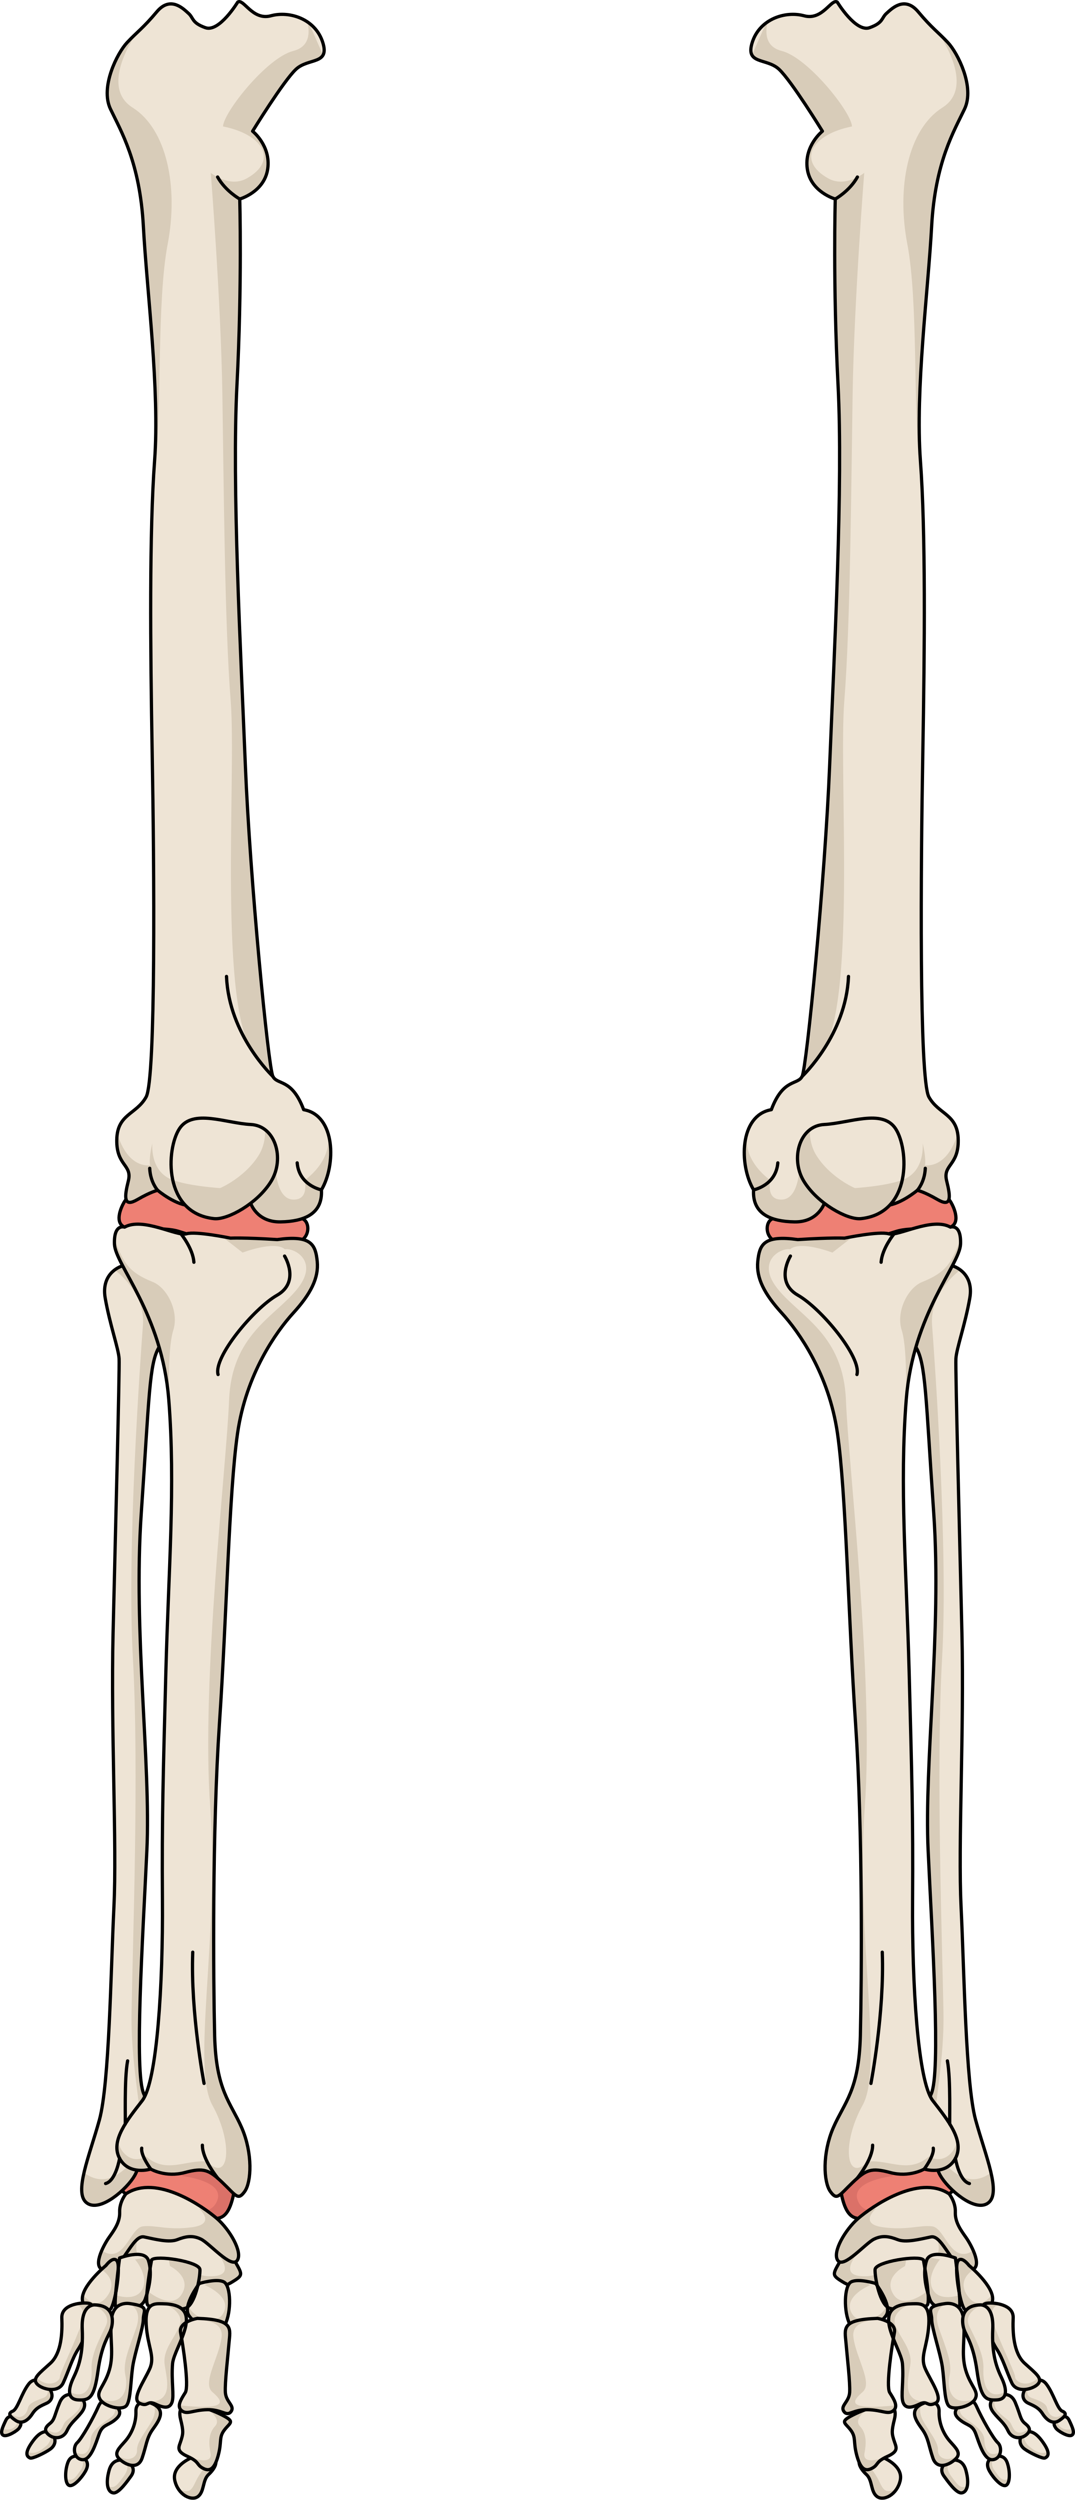 <?xml version="1.0" encoding="utf-8"?>
<!-- Generator: Adobe Illustrator 16.0.0, SVG Export Plug-In . SVG Version: 6.00 Build 0)  -->
<!DOCTYPE svg PUBLIC "-//W3C//DTD SVG 1.1//EN" "http://www.w3.org/Graphics/SVG/1.1/DTD/svg11.dtd">
<svg version="1.1" xmlns="http://www.w3.org/2000/svg" xmlns:xlink="http://www.w3.org/1999/xlink" x="0px" y="0px"
	 width="330.376px" height="767.597px" viewBox="0 0 330.376 767.597" enable-background="new 0 0 330.376 767.597"
	 xml:space="preserve">
<g id="Layer_6">
	<g>
		<g>
			<g>
				<path fill="#EEE4D5" d="M58.873,754.675c0,0-6.141,2.473-5.17,6.938c0.969,4.462,5.127,6.503,7.139,4.99
					c2.01-1.512,1.359-5.024,3.268-6.772c1.902-1.752,3.379-4.355,1.002-5.319C62.738,753.543,61.797,753.853,58.873,754.675z"/>
				<path fill="#D8CCB9" d="M59.957,754.376l-0.738,1.093c0,0,5.271,0.067,2.973,3.147s-2.316,4.698-3.621,5.887
					c-0.982,0.9-2.881,0.191-3.75-0.21c1.662,2.528,4.477,3.476,6.021,2.31c2.01-1.512,1.359-5.024,3.268-6.772
					c1.902-1.752,3.379-4.355,1.002-5.319C63.059,753.676,62.078,753.793,59.957,754.376z"/>
				<path fill="#EEE4D5" d="M38.467,755.606c0,0-3.75-1.391-4.947,2.982c-1.191,4.37-0.277,6.782,1.387,6.904
					c1.666,0.118,4.385-3.845,5.355-5.156C41.227,759.024,41.582,757.036,38.467,755.606z"/>
				<path fill="#D8CCB9" d="M38.467,755.606c0,0-0.105-0.037-0.266-0.077l0,0c0,0,2.279,1.452-0.139,4.795
					c-2.419,3.34-3.059,3.851-4.975,3.029c0.25,1.344,0.926,2.069,1.818,2.14c1.666,0.118,4.385-3.845,5.355-5.156
					C41.227,759.024,41.582,757.036,38.467,755.606z"/>
				<path fill="#EEE4D5" d="M24.758,754.417c0,0-2.857-1.172-3.908,1.732c-1.055,2.906-0.914,7.063,0.709,7.1
					c1.629,0.042,4.33-3.428,5.008-5.033C27.24,756.614,26.91,755.126,24.758,754.417z"/>
				<path fill="#D8CCB9" d="M24.758,754.417c0,0-0.17-0.072-0.438-0.13c0,0,2.449,1.53,0.346,4.386
					c-1.26,1.713-2.219,3.629-4.426,2.412c0.143,1.248,0.572,2.149,1.318,2.164c1.629,0.042,4.33-3.428,5.008-5.033
					C27.24,756.614,26.91,755.126,24.758,754.417z"/>
				<path fill="#EEE4D5" d="M15.395,747.096c0,0-2.033-1.881-5.182,2.333c-3.146,4.207-1.678,4.949-1.018,5.329
					c0.656,0.382,4.73-1.593,6.322-2.767C17.105,750.821,17.648,748.583,15.395,747.096z"/>
				<path fill="#D8CCB9" d="M15.879,747.494c0.016,0.3-0.254,2.386-1.707,3.603c-1.492,1.245-3.293,2.806-5.84,1.767
					c-0.275,1.28,0.451,1.659,0.863,1.895c0.656,0.382,4.73-1.593,6.322-2.767C16.977,750.919,17.523,748.956,15.879,747.494z"/>
				<path fill="#EEE4D5" d="M5.018,742.611c0,0-2.17-1.65-3.219,0.566c-1.055,2.22-1.883,4.042-0.77,4.625
					c1.114,0.585,4.408-1.433,4.896-2.271C6.416,744.703,7.021,744.047,5.018,742.611z"/>
				<path fill="#D8CCB9" d="M5.018,742.611c0,0-0.072-0.055-0.193-0.126c0.012,0.01,1.258,1.422-0.477,2.857
					c-1.094,0.898-2.662,0.76-3.684,0.524c-0.271,0.922-0.25,1.618,0.365,1.936c1.114,0.585,4.408-1.433,4.896-2.271
					C6.416,744.703,7.021,744.047,5.018,742.611z"/>
				<path fill="none" stroke="#000000" stroke-linecap="round" stroke-linejoin="round" stroke-miterlimit="10" d="M58.873,754.675
					c0,0-6.141,2.473-5.17,6.938c0.969,4.462,5.127,6.503,7.139,4.99c2.01-1.512,1.359-5.024,3.268-6.772
					c1.902-1.752,3.379-4.355,1.002-5.319C62.738,753.543,61.797,753.853,58.873,754.675z"/>
				<path fill="none" stroke="#000000" stroke-linecap="round" stroke-linejoin="round" stroke-miterlimit="10" d="M38.467,755.606
					c0,0-3.75-1.391-4.947,2.982c-1.191,4.37-0.277,6.782,1.387,6.904c1.666,0.118,4.385-3.845,5.355-5.156
					C41.227,759.024,41.582,757.036,38.467,755.606z"/>
				<path fill="none" stroke="#000000" stroke-linecap="round" stroke-linejoin="round" stroke-miterlimit="10" d="M24.758,754.417
					c0,0-2.857-1.172-3.908,1.732c-1.055,2.906-0.914,7.063,0.709,7.1c1.629,0.042,4.33-3.428,5.008-5.033
					C27.24,756.614,26.91,755.126,24.758,754.417z"/>
				<path fill="none" stroke="#000000" stroke-linecap="round" stroke-linejoin="round" stroke-miterlimit="10" d="M15.395,747.096
					c0,0-2.033-1.881-5.182,2.333c-3.146,4.207-1.678,4.949-1.018,5.329c0.656,0.382,4.73-1.593,6.322-2.767
					C17.105,750.821,17.648,748.583,15.395,747.096z"/>
				<path fill="none" stroke="#000000" stroke-linecap="round" stroke-linejoin="round" stroke-miterlimit="10" d="M5.018,742.611
					c0,0-2.17-1.65-3.219,0.566c-1.055,2.22-1.883,4.042-0.77,4.625c1.114,0.585,4.408-1.433,4.896-2.271
					C6.416,744.703,7.021,744.047,5.018,742.611z"/>
				<path fill="#EEE4D5" d="M14.059,732.249c0,0-3.002-3.113-5.258-0.18c-2.25,2.926-3.35,7.656-4.895,8.316
					c-1.545,0.659-1.021,1.563,0.941,2.871c1.969,1.305,3.855-0.121,5.111-2.072c1.252-1.947,2.703-2.438,4.457-3.274
					C16.168,737.073,16.951,734.845,14.059,732.249z"/>
				<path fill="#D8CCB9" d="M14.059,732.249c0,0-0.072-0.076-0.197-0.186c0.002,0.002,2.229,3.272-0.631,4.281
					c-2.857,1.009-4.398,1.762-4.674,3.159c-0.273,1.397-1.793,4.255-5.457,1.494c-0.324,0.583,0.328,1.313,1.748,2.259
					c1.969,1.305,3.855-0.121,5.111-2.072c1.252-1.947,2.703-2.438,4.457-3.274C16.168,737.073,16.951,734.845,14.059,732.249z"/>
				<path fill="#EEE4D5" d="M23.898,735.733c0,0-3.869-2.003-5.549,1.993c-1.674,3.998-1.475,5.243-3.055,6.483
					c-1.576,1.247-1.775,2.291-0.199,3.528c1.574,1.238,4.314,1.172,5.49-1.331c1.174-2.502,2.672-3.337,4.414-5.554
					C26.744,738.637,26.15,736.843,23.898,735.733z"/>
				<path fill="#D8CCB9" d="M24.303,735.975c0.223,0.378,1.277,2.479-0.695,4.54c-2.176,2.268-3.375,2.404-4.107,4.056
					c-0.73,1.647-1.807,3.803-5.428,1.175c-0.176,0.651,0.129,1.291,1.023,1.993c1.574,1.238,4.314,1.172,5.49-1.331
					c1.174-2.502,2.672-3.337,4.414-5.554C26.627,738.786,26.197,737.093,24.303,735.975z"/>
				<path fill="#EEE4D5" d="M34.891,738.12c0,0-3.006-2.892-4.621,0.772c-1.609,3.657-5.102,9.854-6.547,11.178
					c-1.445,1.328-1.107,4.939,1.539,5.21c2.65,0.274,4.184-5.045,5.215-7.892c1.029-2.85,2.547-2.508,4.697-4.191
					C37.328,741.51,37.43,740.162,34.891,738.12z"/>
				<path fill="#D8CCB9" d="M34.109,742.258c-2.363,1.817-6.129,3.98-6.248,6.864c-0.117,2.883-1.207,5.753-4.932,3.759
					c0.184,1.179,0.934,2.256,2.332,2.399c2.65,0.274,4.184-5.045,5.215-7.892c1.029-2.85,2.547-2.508,4.697-4.191
					c2.154-1.688,2.256-3.035-0.283-5.077C34.891,738.12,36.471,740.439,34.109,742.258z"/>
				<path fill="#EEE4D5" d="M45.506,737.625c0,0-3.844-0.741-3.734,2.853c0.113,3.588-1.35,6.885-3.277,9.089
					c-1.928,2.198-3.678,3.687-1.807,5.501c1.869,1.81,5.706,3.463,6.99-0.284c1.291-3.747,1.346-6.071,3.18-8.691
					C48.695,743.47,51.93,739.523,45.506,737.625z"/>
				<path fill="#D8CCB9" d="M43.678,754.783c1.291-3.747,1.346-6.071,3.18-8.691c1.664-2.373,4.451-5.833,0.191-7.876
					c0.176,0.238,1.289,1.976-0.316,5.007c-1.729,3.271-4.746,6.579-4.623,9.139c0.127,2.558-3.072,3.848-6.191,1.432
					c0.08,0.414,0.316,0.835,0.77,1.274C38.557,756.877,42.394,758.53,43.678,754.783z"/>
				<path fill="#EEE4D5" d="M56.682,739.094c0,0-2.121,0.025-1.178,3.816c0.943,3.796,0.754,4.409,0.129,6.44
					c-0.629,2.03-1.711,3.24,2.016,4.93c3.723,1.69,2.674,2.511,4.637,3.588c1.967,1.078,3.535,0.623,4.752-3.785
					c1.213-4.408,0.137-5.547,1.91-7.898c1.771-2.35,3.523-2.5-0.836-4.679C63.754,739.329,60.477,738.706,56.682,739.094z"/>
				<path fill="#D8CCB9" d="M68.111,741.506c-1.555-0.775-2.969-1.346-4.322-1.755l-0.006,0.084c0,0,4.486,2.846,2.291,5.192
					c-2.189,2.353-1.869,5.626-1.369,8.313c0.5,2.68-2.873,2.955-8.363,0.131c-0.039,0.015-0.07,0.027-0.109,0.04
					c0.371,0.25,0.828,0.505,1.416,0.769c3.723,1.69,2.674,2.511,4.637,3.588c1.967,1.078,3.535,0.623,4.752-3.785
					c1.213-4.408,0.137-5.547,1.91-7.898C70.719,743.835,72.471,743.685,68.111,741.506z"/>
				<path fill="none" stroke="#000000" stroke-linecap="round" stroke-linejoin="round" stroke-miterlimit="10" d="M14.059,732.249
					c0,0-3.002-3.113-5.258-0.18c-2.25,2.926-3.35,7.656-4.895,8.316c-1.545,0.659-1.021,1.563,0.941,2.871
					c1.969,1.305,3.855-0.121,5.111-2.072c1.252-1.947,2.703-2.438,4.457-3.274C16.168,737.073,16.951,734.845,14.059,732.249z"/>
				<path fill="none" stroke="#000000" stroke-linecap="round" stroke-linejoin="round" stroke-miterlimit="10" d="M23.898,735.733
					c0,0-3.869-2.003-5.549,1.993c-1.674,3.998-1.475,5.243-3.055,6.483c-1.576,1.247-1.775,2.291-0.199,3.528
					c1.574,1.238,4.314,1.172,5.49-1.331c1.174-2.502,2.672-3.337,4.414-5.554C26.744,738.637,26.15,736.843,23.898,735.733z"/>
				<path fill="none" stroke="#000000" stroke-linecap="round" stroke-linejoin="round" stroke-miterlimit="10" d="M34.891,738.12
					c0,0-3.006-2.892-4.621,0.772c-1.609,3.657-5.102,9.854-6.547,11.178c-1.445,1.328-1.107,4.939,1.539,5.21
					c2.65,0.274,4.184-5.045,5.215-7.892c1.029-2.85,2.547-2.508,4.697-4.191C37.328,741.51,37.43,740.162,34.891,738.12z"/>
				<path fill="none" stroke="#000000" stroke-linecap="round" stroke-linejoin="round" stroke-miterlimit="10" d="M45.506,737.625
					c0,0-3.844-0.741-3.734,2.853c0.113,3.588-1.35,6.885-3.277,9.089c-1.928,2.198-3.678,3.687-1.807,5.501
					c1.869,1.81,5.706,3.463,6.99-0.284c1.291-3.747,1.346-6.071,3.18-8.691C48.695,743.47,51.93,739.523,45.506,737.625z"/>
				<path fill="none" stroke="#000000" stroke-linecap="round" stroke-linejoin="round" stroke-miterlimit="10" d="M56.682,739.094
					c0,0-2.121,0.025-1.178,3.816c0.943,3.796,0.754,4.409,0.129,6.44c-0.629,2.03-1.711,3.24,2.016,4.93
					c3.723,1.69,2.674,2.511,4.637,3.588c1.967,1.078,3.535,0.623,4.752-3.785c1.213-4.408,0.137-5.547,1.91-7.898
					c1.771-2.35,3.523-2.5-0.836-4.679C63.754,739.329,60.477,738.706,56.682,739.094z"/>
				<path fill="#EEE4D5" d="M37.27,694.05c0,0,5.502-1.653,7.232,0.599c1.729,2.255,4.133,1.974,7.119,1.265
					c2.979-0.711,5.115,2.438,7.094,3.94c1.98,1.504,8.027,3.635,12.361,1.027c4.334-2.611,3.352-2.307-0.217-8.92
					c-3.566-6.616-23.947-9.073-24.326-9.107c-0.383-0.027-8.949,2.801-9.066,3.077c-0.117,0.28-0.723,8.756-0.723,8.756"/>
				<path fill="#D8CCB9" d="M70.859,691.961c-0.084-0.156-0.188-0.308-0.289-0.46l-4.75-0.749c0,0,7.463,7.603-0.045,8.168
					c-7.508,0.568-7.055-4.384-12.307-4.668c-5.254-0.278-8.113-0.269-10.43-1.44c-2.314-1.17-0.836-6.866,1.422-8.771
					c-0.924,0.049-1.783,0.145-2.627,0.26c-2.18,0.732-4.305,1.496-4.367,1.631c-0.117,0.28-0.723,8.756-0.723,8.756l0.525-0.637
					c0,0,5.502-1.653,7.232,0.599c1.729,2.255,4.133,1.974,7.119,1.265c2.979-0.711,5.115,2.438,7.094,3.94
					c1.98,1.504,8.027,3.635,12.361,1.027C75.41,698.27,74.428,698.574,70.859,691.961z"/>
				<path fill="none" stroke="#000000" stroke-linecap="round" stroke-linejoin="round" stroke-miterlimit="10" d="M37.27,694.05
					c0,0,5.502-1.653,7.232,0.599c1.729,2.255,4.133,1.974,7.119,1.265c2.979-0.711,5.115,2.438,7.094,3.94
					c1.98,1.504,8.027,3.635,12.361,1.027c4.334-2.611,3.352-2.307-0.217-8.92c-3.566-6.616-23.947-9.073-24.326-9.107
					c-0.383-0.027-8.949,2.801-9.066,3.077c-0.117,0.28-0.723,8.756-0.723,8.756"/>
				<path fill="#EE8074" d="M39.555,666.119c0,0-5.451,3.835-1.416,7.137c4.033,3.306,13.252,0.813,17.404,1.444
					c4.154,0.635,7.225,6.347,10.369,6.51c3.143,0.167,4.67-2.3,5.725-6.729C73.842,665.211,48.063,661.302,39.555,666.119z"/>
				<path fill="#DB7168" d="M55.842,664.396l0.238,3.813c0,0,12.939,1.399,10.715,7.418c-0.9,2.413-2.791,3.236-4.738,3.364
					c1.322,1.178,2.586,2.153,3.855,2.219c3.143,0.167,4.67-2.3,5.725-6.729C72.93,669.059,64.643,665.472,55.842,664.396z"/>
				<path fill="none" stroke="#000000" stroke-linecap="round" stroke-linejoin="round" stroke-miterlimit="10" d="M39.555,666.119
					c0,0-5.451,3.835-1.416,7.137c4.033,3.306,13.252,0.813,17.404,1.444c4.154,0.635,7.225,6.347,10.369,6.51
					c3.143,0.167,4.67-2.3,5.725-6.729C73.842,665.211,48.063,661.302,39.555,666.119z"/>
				<path fill="#EEE4D5" d="M38.695,673.65c0,0-2.041,2.45-1.918,5.619c0.119,3.172-1.813,5.688-3.334,7.858
					c-1.52,2.172-5.797,9.858-0.828,9.987c4.969,0.122,8.002-11.018,11.666-10.234c3.67,0.786,7.713,1.791,10.18,0.847
					c2.469-0.945,4.617-1.464,7.283-0.176c2.676,1.289,9.297,9.113,11.137,6.589c1.836-2.53-2.287-9.532-6.254-12.946
					C62.656,677.778,48.135,667.411,38.695,673.65z"/>
				<path fill="#D8CCB9" d="M44.281,686.881c3.67,0.786,7.713,1.791,10.18,0.847c2.469-0.945,4.617-1.464,7.283-0.176
					c2.676,1.289,9.297,9.113,11.137,6.589c1.836-2.53-2.287-9.532-6.254-12.946c-0.93-0.793-2.428-1.964-4.297-3.215l-1.15,0.215
					c0,0,5.43,4.659-2.076,5.702c-7.506,1.045-11.377-0.76-15.25-0.258c-3.873,0.498-5.607,11.414-12.145,7.706
					c-0.199-0.01-0.365-0.008-0.555-0.01c-1.146,2.757-1.6,5.7,1.461,5.78C37.584,697.237,40.617,686.098,44.281,686.881z"/>
				<path fill="none" stroke="#000000" stroke-linecap="round" stroke-linejoin="round" stroke-miterlimit="10" d="M38.695,673.65
					c0,0-2.041,2.45-1.918,5.619c0.119,3.172-1.813,5.688-3.334,7.858c-1.52,2.172-5.797,9.858-0.828,9.987
					c4.969,0.122,8.002-11.018,11.666-10.234c3.67,0.786,7.713,1.791,10.18,0.847c2.469-0.945,4.617-1.464,7.283-0.176
					c2.676,1.289,9.297,9.113,11.137,6.589c1.836-2.53-2.287-9.532-6.254-12.946C62.656,677.778,48.135,667.411,38.695,673.65z"/>
				<path fill="#EEE4D5" d="M32.543,695.669c0,0-7.813,6.439-7.211,10.699c0.605,4.263,7.551,4.839,8.908,2.271
					c1.363-2.564,2.854-12.492,1.762-14.309C34.912,692.517,32.543,695.669,32.543,695.669z"/>
				<path fill="#D8CCB9" d="M32.543,695.669c0,0-0.48,0.398-1.203,1.061l-0.031,0.283c0,0,5.311,3.06,1.623,8.081
					c-3.371,4.593-6.846,0.292-7.43-0.493c-0.174,0.612-0.242,1.213-0.17,1.768c0.605,4.263,7.551,4.839,8.908,2.271
					c1.363-2.564,2.854-12.492,1.762-14.309C34.912,692.517,32.543,695.669,32.543,695.669z"/>
				<path fill="#EEE4D5" d="M36.754,693.343c0,0-1.828,13.917-1.236,14.924c0.584,1.008,7.713,1.621,9.084-2.201
					c1.369-3.824,2.227-8.348,0.998-11.991C44.369,690.433,36.754,693.343,36.754,693.343z"/>
				<path fill="#D8CCB9" d="M43.775,702.885c-2.055,4.102-8.223,1.872-8.262,1.858c-0.139,1.827-0.17,3.229,0.004,3.523
					c0.584,1.008,7.713,1.621,9.084-2.201c1.369-3.824,2.227-8.348,0.998-11.991c-0.129-0.367-0.326-0.651-0.564-0.896l-3.527,0.621
					C41.508,693.8,45.836,698.763,43.775,702.885z"/>
				<path fill="#EEE4D5" d="M46.584,693.962c0,0-2.375,12.729-1.152,13.883c1.225,1.156,8.443,1.85,11.486,0.953
					c3.045-0.895,4.609-9.381,4.531-11.877C61.367,694.425,47.77,692.373,46.584,693.962z"/>
				<path fill="#D8CCB9" d="M60.635,695.877l-0.496-0.294c-1.855-0.97-5.357-1.738-8.348-2.042l0.441,2.286
					c0,0,6.809,3.309,3.658,8.574c-3.146,5.263-10.494-0.873-10.494-0.873l-0.223,0.359c-0.156,1.982-0.139,3.583,0.258,3.957
					c1.225,1.156,8.443,1.85,11.486,0.953c3.045-0.895,4.609-9.381,4.531-11.877c0,0-0.006-0.02-0.01-0.031l-0.789-1.005
					C60.646,695.884,60.643,695.878,60.635,695.877z"/>
				<path fill="#EEE4D5" d="M61.271,701.167c0,0-5.137,6.706-3.287,9.731c1.861,3.024,9.107,6.789,11.15,2.935
					c2.047-3.85,1.859-12-0.344-13.142C66.592,699.547,61.271,701.167,61.271,701.167z"/>
				<path fill="#D8CCB9" d="M69.135,713.833c2.047-3.85,1.859-12-0.344-13.142c-1.027-0.534-2.727-0.465-4.254-0.236l-1.635,1.218
					c0,0,8.332,3.337,5.838,8.401c-2.498,5.073-10.563,0.764-10.623-2.075c-0.141,0.059-0.27,0.118-0.41,0.177
					c-0.205,1.024-0.17,1.981,0.277,2.723C59.846,713.923,67.092,717.688,69.135,713.833z"/>
				<path fill="none" stroke="#000000" stroke-linecap="round" stroke-linejoin="round" stroke-miterlimit="10" d="M32.543,695.669
					c0,0-7.813,6.439-7.211,10.699c0.605,4.263,7.551,4.839,8.908,2.271c1.363-2.564,2.854-12.492,1.762-14.309
					C34.912,692.517,32.543,695.669,32.543,695.669z"/>
				<path fill="none" stroke="#000000" stroke-linecap="round" stroke-linejoin="round" stroke-miterlimit="10" d="M36.754,693.343
					c0,0-1.828,13.917-1.236,14.924c0.584,1.008,7.713,1.621,9.084-2.201c1.369-3.824,2.227-8.348,0.998-11.991
					C44.369,690.433,36.754,693.343,36.754,693.343z"/>
				<path fill="none" stroke="#000000" stroke-linecap="round" stroke-linejoin="round" stroke-miterlimit="10" d="M46.584,693.962
					c0,0-2.375,12.729-1.152,13.883c1.225,1.156,8.443,1.85,11.486,0.953c3.045-0.895,4.609-9.381,4.531-11.877
					C61.367,694.425,47.77,692.373,46.584,693.962z"/>
				<path fill="none" stroke="#000000" stroke-linecap="round" stroke-linejoin="round" stroke-miterlimit="10" d="M61.271,701.167
					c0,0-5.137,6.706-3.287,9.731c1.861,3.024,9.107,6.789,11.15,2.935c2.047-3.85,1.859-12-0.344-13.142
					C66.592,699.547,61.271,701.167,61.271,701.167z"/>
				<path fill="#EEE4D5" d="M25.479,707.19c0,0-6.658,0.157-6.48,4.563c0.18,4.407-0.074,10.778-3.518,13.918
					c-3.447,3.133-5.576,4.636-4.166,6.303s6.568,3.064,8.121-0.296c1.555-3.356,2.762-7.518,4.566-10.274
					c1.799-2.756,4.564-9.172,4.518-11.378C28.465,707.819,28.582,707.059,25.479,707.19z"/>
				<path fill="#D8CCB9" d="M25.479,707.19c0,0-1.385,0.04-2.875,0.491c0.246-0.021,4.912-0.337,1.938,7.247
					c-3.061,7.782-6.176,13.807-6.143,15c0.039,1.19-3.381,3.731-7.277,0.117c-0.365,0.685-0.344,1.297,0.193,1.928
					c1.41,1.667,6.568,3.064,8.121-0.296c1.555-3.356,2.762-7.518,4.566-10.274c1.799-2.756,4.564-9.172,4.518-11.378
					C28.465,707.819,28.582,707.059,25.479,707.19z"/>
				<path fill="#EEE4D5" d="M60.658,711.895c0,0-5.822,0.958-5.158,4.352c0.658,3.4,2.691,16.426,1.438,18.43
					c-1.254,2.007-2.764,4.247-1.09,5.568c1.678,1.323,3.4-0.229,7.902-0.318c4.502-0.091,6.043,2.301,7.273,0.552
					c1.232-1.752-1.572-2.856-1.762-5.858c-0.184-2.997,0.744-10.688,1.115-15.13C70.744,715.047,72.018,712.224,60.658,711.895z"/>
				<path fill="#D8CCB9" d="M71.023,740.478c1.232-1.752-1.572-2.856-1.762-5.858c-0.184-2.997,0.744-10.688,1.115-15.13
					c0.367-4.442,1.641-7.266-9.719-7.595c0,0-0.957,0.16-2.041,0.569c0,0,10.318-1.104,9.49,5.24
					c-0.832,6.347-6.039,14.022-2.844,16.796c3.195,2.767,5.455,5.66-10.131,4.111c0.018,0.241,0.039,0.459,0.061,0.69
					c0.105,0.345,0.309,0.666,0.654,0.942c1.678,1.323,3.4-0.229,7.902-0.318C68.252,739.835,69.793,742.227,71.023,740.478z"/>
				<path fill="#EEE4D5" d="M49.924,707.401c-2.35,0.018-5.404-0.418-4.99,6.427c0.416,6.846,2.785,9.695,1.088,13.514
					c-1.695,3.82-5.785,9.367-3.092,10.62c2.697,1.251,2.223-1.023,4.803,0.22c2.58,1.244,4.373,1.496,5.117-0.5
					c0.742-1.997-0.248-6.632,0.186-11.88C53.473,720.557,64.16,707.303,49.924,707.401z"/>
				<path fill="#D8CCB9" d="M50.48,707.414c0.938,0.377,6.123,2.647,4.73,6.5c-1.533,4.234-5.188,7.449-4.621,12.025
					c0.564,4.572,3.752,13.64-8.461,11.081c0.119,0.406,0.363,0.738,0.801,0.941c2.697,1.251,2.223-1.023,4.803,0.22
					c2.58,1.244,4.373,1.496,5.117-0.5c0.742-1.997-0.248-6.632,0.186-11.88C53.469,720.625,63.854,707.673,50.48,707.414z"/>
				<path fill="#EEE4D5" d="M39.928,707.359c0,0-5.008-0.998-5.664,4.692c-0.656,5.695,0.852,10.598-0.666,15.703
					c-1.516,5.104-4.182,6.498-2.916,8.864c1.256,2.362,6.875,3.731,8.201,2.038c1.322-1.701,1.277-7.711,1.896-11.92
					c0.623-4.214,3.275-11.935,3.264-14.584C44.031,709.503,45.453,707.587,39.928,707.359z"/>
				<path fill="#D8CCB9" d="M38.883,738.657c1.322-1.701,1.277-7.711,1.896-11.92c0.623-4.214,3.275-11.935,3.264-14.584
					c-0.012-2.65,1.41-4.566-4.115-4.794c0,0-0.303-0.063-0.773-0.071c0.014,0.007,4.965,1.054,2.68,7.598
					c-2.289,6.552-4.17,10.664-3.289,14.587c0.877,3.924-0.471,9.776-7.863,7.146C31.938,738.981,37.557,740.351,38.883,738.657z"/>
				<path fill="none" stroke="#000000" stroke-linecap="round" stroke-linejoin="round" stroke-miterlimit="10" d="M25.479,707.19
					c0,0-6.658,0.157-6.48,4.563c0.18,4.407-0.074,10.778-3.518,13.918c-3.447,3.133-5.576,4.636-4.166,6.303
					s6.568,3.064,8.121-0.296c1.555-3.356,2.762-7.518,4.566-10.274c1.799-2.756,4.564-9.172,4.518-11.378
					C28.465,707.819,28.582,707.059,25.479,707.19z"/>
				<path fill="none" stroke="#000000" stroke-linecap="round" stroke-linejoin="round" stroke-miterlimit="10" d="M60.658,711.895
					c0,0-5.822,0.958-5.158,4.352c0.658,3.4,2.691,16.426,1.438,18.43c-1.254,2.007-2.764,4.247-1.09,5.568
					c1.678,1.323,3.4-0.229,7.902-0.318c4.502-0.091,6.043,2.301,7.273,0.552c1.232-1.752-1.572-2.856-1.762-5.858
					c-0.184-2.997,0.744-10.688,1.115-15.13C70.744,715.047,72.018,712.224,60.658,711.895z"/>
				<path fill="none" stroke="#000000" stroke-linecap="round" stroke-linejoin="round" stroke-miterlimit="10" d="M49.924,707.401
					c-2.352-0.024-5.404-0.418-4.99,6.427c0.416,6.846,2.785,9.695,1.088,13.514c-1.695,3.82-5.785,9.367-3.092,10.62
					c2.697,1.251,2.223-1.023,4.803,0.22c2.58,1.244,4.373,1.496,5.117-0.5c0.742-1.997-0.248-6.632,0.186-11.88
					C53.473,720.557,64.141,707.554,49.924,707.401z"/>
				<path fill="none" stroke="#000000" stroke-linecap="round" stroke-linejoin="round" stroke-miterlimit="10" d="M39.928,707.359
					c0,0-5.008-0.998-5.664,4.692c-0.656,5.695,0.852,10.598-0.666,15.703c-1.516,5.104-4.182,6.498-2.916,8.864
					c1.256,2.362,6.875,3.731,8.201,2.038c1.322-1.701,1.277-7.711,1.896-11.92c0.623-4.214,3.275-11.935,3.264-14.584
					C44.031,709.503,46.162,708.231,39.928,707.359z"/>
				<path fill="#EEE4D5" d="M29.188,707.756c0,0-4.264-0.481-3.914,7.36c0.35,7.843-1.16,11.785-2.705,15.015
					c-1.541,3.232-2.094,6.595,1.439,6.796c3.535,0.204,4.969-0.646,6.109-8.881c1.135-8.236,3.258-10.658,3.973-12.721
					C34.803,713.259,35.48,707.957,29.188,707.756z"/>
				<path fill="#D8CCB9" d="M29.441,707.778l-0.721-0.004h-0.002c0,0,5.723,2.411,3.824,6.391c-1.898,3.98-4.623,8.845-4.402,13.287
					s-1.156,9.758-6.76,7.007c0.051,1.377,0.771,2.362,2.627,2.468c3.535,0.204,4.969-0.646,6.109-8.881
					c1.135-8.236,3.258-10.658,3.973-12.721C34.791,713.289,35.447,708.117,29.441,707.778z"/>
				<path fill="none" stroke="#000000" stroke-linecap="round" stroke-linejoin="round" stroke-miterlimit="10" d="M29.188,707.756
					c0,0-4.264-0.481-3.914,7.36c0.35,7.843-1.16,11.785-2.705,15.015c-1.541,3.232-2.094,6.595,1.439,6.796
					c3.535,0.204,4.969-0.646,6.109-8.881c1.135-8.236,3.258-10.658,3.973-12.721C34.803,713.259,35.48,707.957,29.188,707.756z"/>
			</g>
			<g>
				<path fill="#EEE4D5" d="M37.701,388.678c0,0-6.803,1.788-5.361,9.976c1.439,8.185,4.086,15.438,4.262,18.556
					c0.176,3.118-1.148,54.518-1.852,84.25c-0.707,29.73,1.205,64.847,0.256,84.213c-0.953,19.369-1.398,54.152-4.463,65.278
					c-3.064,11.123-7.975,22.425-3.875,25.493c4.092,3.073,12.434-4.334,14.752-8.462c2.316-4.126,5.775-18.553,2.779-25.007
					c-2.994-6.456-0.322-47.674,0.936-74.67c1.259-26.994-4.215-67.371-1.723-103.574c2.492-36.202,2.436-45.993,5.484-51.085
					c3.053-5.096,1.479-15.571,1.479-15.571L37.701,388.678z"/>
				<path fill="#D8CCB9" d="M44.199,642.975c-2.994-6.456-0.322-47.674,0.936-74.67c1.259-26.994-4.215-67.371-1.723-103.574
					c2.492-36.202,2.436-45.993,5.484-51.085c3.053-5.096,1.479-15.571,1.479-15.571l-12.674-9.396c0,0-1.135,0.306-2.371,1.211
					l0.617,0.633c0,0,8.693,6.586,7.986,16.263c-0.715,9.677-5.008,68.523-3.092,102.303c1.912,33.781-0.049,87.618-0.416,108.814
					c-0.369,21.196,5.961,38.949,1.201,44.682c-4.293,5.162-9.557,9.145-15.809,4.581c-1,4.379-1.131,7.797,0.85,9.279
					c4.092,3.073,12.434-4.334,14.752-8.462C43.736,663.855,47.195,649.429,44.199,642.975z"/>
				<path fill="none" stroke="#000000" stroke-linecap="round" stroke-linejoin="round" stroke-miterlimit="10" d="M37.701,388.678
					c0,0-6.803,1.788-5.361,9.976c1.439,8.185,4.086,15.438,4.262,18.556c0.176,3.118-1.148,54.518-1.852,84.25
					c-0.707,29.73,1.205,64.847,0.256,84.213c-0.953,19.369-1.398,54.152-4.463,65.278c-3.064,11.123-7.975,22.425-3.875,25.493
					c4.092,3.073,12.434-4.334,14.752-8.462c2.316-4.126,5.775-18.553,2.779-25.007c-2.994-6.456-0.322-47.674,0.936-74.67
					c1.259-26.994-4.215-67.371-1.723-103.574c2.492-36.202,2.436-45.993,5.484-51.085c3.053-5.096,1.479-15.571,1.479-15.571
					L37.701,388.678z"/>
				<path fill="#EE8074" d="M37.777,369.828c0,0-2.986,5.472,0.508,6.979c3.498,1.508,11.332-0.436,16.912,1.396
					c5.59,1.828,18.057,5.295,23.305,3.295c5.248-2.002,8.379,0.541,12.443-0.037c4.063-0.58,4.576-5.576,2.369-7.044
					C91.109,372.95,44.842,354.96,37.777,369.828z"/>
				<path fill="none" stroke="#000000" stroke-linecap="round" stroke-linejoin="round" stroke-miterlimit="10" d="M37.777,369.828
					c0,0-2.986,5.472,0.508,6.979c3.498,1.508,11.332-0.436,16.912,1.396c5.59,1.828,18.057,5.295,23.305,3.295
					c5.248-2.002,8.379,0.541,12.443-0.037c4.063-0.58,4.576-5.576,2.369-7.044C91.109,372.95,44.842,354.96,37.777,369.828z"/>
				<path fill="#EEE4D5" d="M38.285,376.808c0,0-3.346-1.189-3.111,5.221c0.242,6.413,14.611,21.27,16.693,47.752
					c2.082,26.488-0.074,52.256-0.895,83.616c-0.816,31.36-1.234,44.665-1.055,70.169c0.188,25.507-1.609,55.541-6.201,61.466
					c-4.6,5.925-9.871,12.337-6.965,17.72c2.902,5.39,9.582,3.294,9.582,3.294s4.529,2.66,10.428,1.074
					c5.906-1.58,7.471-0.882,11.641,3.105s4.717,5.604,6.797,2.705c2.084-2.899,2.502-11.725-0.91-19.579
					c-3.418-7.851-7.912-11.367-8.322-28.33c-0.402-16.968-0.768-62.758,1.477-95.83c2.242-33.074,2.92-70.837,5.561-89.072
					c2.643-18.24,11.875-31.182,17.141-36.958c5.27-5.779,7.869-10.681,7.348-15.839c-0.523-5.16-1.818-8.147-12.299-6.687
					c-10.26-0.661-14.342-0.445-14.342-0.445s-10.666-2.21-13.57-1.331C54.375,379.738,43.934,373.657,38.285,376.808z"/>
				<path fill="#D8CCB9" d="M46.965,393.65c-7.461-2.997-9.066-5.889-11.76-13.167c-0.033,0.461-0.051,0.964-0.031,1.545
					c0.242,6.413,14.611,21.27,16.693,47.752c0.082,1.087,0.15,2.172,0.223,3.256l0.014,0.006c0,0-0.869-18.235,1.146-24.556
					C55.088,402.73,51.396,395.426,46.965,393.65z"/>
				<path fill="#D8CCB9" d="M46.334,666.045c0,0,4.529,2.66,10.428,1.074c5.906-1.58,7.471-0.882,11.641,3.105
					s4.717,5.604,6.797,2.705c2.084-2.899,2.502-11.725-0.91-19.579c-3.418-7.851-7.912-11.367-8.322-28.33
					c-0.402-16.968-0.768-62.758,1.477-95.83c2.242-33.074,2.92-70.837,5.561-89.072c2.643-18.24,11.875-31.182,17.141-36.958
					c5.27-5.779,7.869-10.681,7.348-15.839c-0.523-5.16-1.818-8.147-12.299-6.687c-10.26-0.661-14.342-0.445-14.342-0.445
					s-0.957-0.198-2.361-0.451l-0.012,0.176l6.082,4.713c0,0,9.793-3.776,12.977-1.032c3.064-0.457,10.701,3.824,3.68,12.365
					c-7.008,8.543-20.047,13.854-20.826,34.087c-0.779,20.234-8.629,85.729-5.781,124.966c2.846,39.233-5.852,79.704,0.654,91.416
					c6.506,11.715,5.193,24.141-1.635,17.31c-6.58-0.654-12.451,3.871-18.719-1.547c-5.822,3.12-9.236-3.753-8.51-5.61l0,0
					c-0.668,2.141-0.701,4.226,0.352,6.17C39.654,668.141,46.334,666.045,46.334,666.045z"/>
				<path fill="none" stroke="#000000" stroke-linecap="round" stroke-linejoin="round" stroke-miterlimit="10" d="M38.285,376.808
					c0,0-3.346-1.189-3.111,5.221c0.242,6.413,14.611,21.27,16.693,47.752c2.082,26.488-0.074,52.256-0.895,83.616
					c-0.816,31.36-1.234,44.665-1.055,70.169c0.188,25.507-1.609,55.541-6.201,61.466c-4.6,5.925-9.871,12.337-6.965,17.72
					c2.902,5.39,9.582,3.294,9.582,3.294s4.529,2.66,10.428,1.074c5.906-1.58,7.471-0.882,11.641,3.105s4.717,5.604,6.797,2.705
					c2.084-2.899,2.502-11.725-0.91-19.579c-3.418-7.851-7.912-11.367-8.322-28.33c-0.402-16.968-0.768-62.758,1.477-95.83
					c2.242-33.074,2.92-70.837,5.561-89.072c2.643-18.24,11.875-31.182,17.141-36.958c5.27-5.779,7.869-10.681,7.348-15.839
					c-0.523-5.16-1.818-8.147-12.299-6.687c-10.26-0.661-14.342-0.445-14.342-0.445s-10.666-2.21-13.57-1.331
					C54.375,379.738,43.934,373.657,38.285,376.808z"/>
				<path fill="none" stroke="#000000" stroke-linecap="round" stroke-linejoin="round" stroke-miterlimit="10" d="M55.594,378.851
					c0,0,3.705,4.49,3.998,8.745"/>
				<path fill="none" stroke="#000000" stroke-linecap="round" stroke-linejoin="round" stroke-miterlimit="10" d="M87.459,385.693
					c0,0,4.898,7.901-2.293,12.011c-7.197,4.107-19.625,19.068-18.148,24.362"/>
				<path fill="none" stroke="#000000" stroke-linecap="round" stroke-linejoin="round" stroke-miterlimit="10" d="M38.469,652.238
					c0.176-0.288-0.34-13.794,0.748-19.417"/>
				<path fill="none" stroke="#000000" stroke-linecap="round" stroke-linejoin="round" stroke-miterlimit="10" d="M36.752,662.751
					c0,0-1.117,6.906-4.299,7.74"/>
				<path fill="none" stroke="#000000" stroke-linecap="round" stroke-linejoin="round" stroke-miterlimit="10" d="M66.99,668.92
					c0,0-4.836-5.828-4.795-10.209"/>
				<path fill="none" stroke="#000000" stroke-linecap="round" stroke-linejoin="round" stroke-miterlimit="10" d="M46.334,666.045
					c0,0-3.141-4.177-2.777-6.419"/>
				<path fill="none" stroke="#000000" stroke-linecap="round" stroke-linejoin="round" stroke-miterlimit="10" d="M62.713,639.749
					c0,0-4.191-21.728-3.477-40.304"/>
			</g>
			<g>
				<path fill="#EEE4D5" d="M73.057,0.64c0,0-5.682,9.383-9.932,7.863c-4.258-1.518-3.607-2.98-5.174-4.383
					c-1.572-1.4-5.545-5.531-9.768-0.493c-4.221,5.036-6.063,6.177-9.109,9.424c-3.049,3.247-8.338,13.675-5.131,20.418
					c3.201,6.744,9.049,16.29,10.119,36.063c1.066,19.777,5.051,50.164,3.443,71.99c-1.607,21.83-1.322,56.903-0.725,90.287
					c0.592,33.381,1.166,99.59-1.877,105.033c-3.035,5.449-8.891,5.154-9.018,13.181c-0.123,8.024,4.836,7.546,3.555,12.593
					c-1.277,5.048-1.477,8.205,2.768,5.74c4.246-2.466,6.25-2.849,6.25-2.849s5.857,4.917,10.301,4.656
					c4.447-0.262,18.244-0.783,18.244-0.783s1.82,5.933,9.193,5.821c7.375-0.114,13.031-2.509,12.586-9.834
					c4.494-7.565,4.424-22.906-5.457-24.623c-3.623-9.676-8.031-7.463-9.459-10.214c-1.418-2.749-7.053-60.688-8.463-95.573
					c-1.414-34.888-4.164-85.907-2.578-116.747c1.59-30.838,0.855-57.097,0.855-57.097s7.586-2.129,8.596-9.256
					c1.012-7.127-4.646-11.571-4.646-11.571s9.488-15.435,13.338-19.019c3.846-3.584,10.527-1.3,8.174-8.402
					c-2.357-7.108-10.174-9.563-15.883-8.02C77.557,6.394,74.877-0.56,73.057,0.64z"/>
				<path fill="#D8CCB9" d="M51.535,74.942c3.357-17.555-0.27-35.283-10.797-41.914c-10.521-6.629,1.309-22.928,1.309-22.928l0,0
					c-0.945,0.896-1.881,1.789-2.973,2.95c-3.049,3.247-8.338,13.675-5.131,20.418c3.201,6.744,9.049,16.29,10.119,36.063
					c1.066,19.777,5.051,50.164,3.443,71.99c-0.094,1.259-0.166,2.563-0.229,3.902c0.232-0.748,0.416-1.611,0.529-2.628
					C49.756,125.051,48.178,92.499,51.535,74.942z"/>
				<path fill="#D8CCB9" d="M99.266,16.896l-4.34-9.84c-0.15-0.105-0.303-0.226-0.457-0.332c0.756,3.17,0.799,7.612-4.305,8.906
					c-8.186,2.068-21.512,18.959-21.625,23.195c12.557,2.504,16.975,10.587,7.258,15.976c-5.303,2.943-11.02-1.722-11.02-1.722
					s3.125,39.422,3.564,67.986c0.436,28.566,0.725,71.227,2.553,94.085c1.828,22.862-4.064,95.954,7.531,108.872
					c1.748,1.951,3.32,3.547,4.725,4.856c-2.252-5.743-6.504-63.171-7.746-93.921c-1.414-34.888-4.164-85.907-2.578-116.747
					c1.59-30.838,0.855-57.097,0.855-57.097s7.586-2.129,8.596-9.256c1.012-7.127-4.646-11.571-4.646-11.571
					s9.488-15.435,13.338-19.019C93.758,18.669,98.02,19.142,99.266,16.896z"/>
				<path fill="#D8CCB9" d="M86.197,375.202c7.375-0.114,13.031-2.509,12.586-9.834c3.178-5.35,4.066-14.584,0.824-20.142
					c4.816,9.897-5.992,17.192-5.992,17.192s1.537,6.069-3.492,5.938c-5.029-0.135-5.354-8.955-5.354-8.955l-10.76,5.744
					c0,0-13.986-0.227-21.041-2.851c-7.061-2.624-6.135-11.222-6.135-11.222s-1.111,4.138-0.727,6.779
					c-7.428,0.434-9.932-9.376-10.041-9.801c-0.094,0.602-0.17,1.242-0.18,1.972c-0.123,8.024,4.836,7.546,3.555,12.593
					c-1.277,5.048-1.477,8.205,2.768,5.74c4.246-2.466,6.25-2.849,6.25-2.849s5.857,4.917,10.301,4.656
					c4.447-0.262,18.244-0.783,18.244-0.783S78.824,375.313,86.197,375.202z"/>
				<path fill="none" stroke="#000000" stroke-linecap="round" stroke-linejoin="round" stroke-miterlimit="10" d="M73.057,0.64
					c0,0-5.682,9.383-9.932,7.863c-4.258-1.518-3.607-2.98-5.174-4.383c-1.572-1.4-5.545-5.531-9.768-0.493
					c-4.221,5.036-6.063,6.177-9.109,9.424c-3.049,3.247-8.338,13.675-5.131,20.418c3.201,6.744,9.049,16.29,10.119,36.063
					c1.066,19.777,5.051,50.164,3.443,71.99c-1.607,21.83-1.322,56.903-0.725,90.287c0.592,33.381,1.166,99.59-1.877,105.033
					c-3.035,5.449-8.891,5.154-9.018,13.181c-0.123,8.024,4.836,7.546,3.555,12.593c-1.277,5.048-1.477,8.205,2.768,5.74
					c4.246-2.466,6.25-2.849,6.25-2.849s5.857,4.917,10.301,4.656c4.447-0.262,18.244-0.783,18.244-0.783s1.82,5.933,9.193,5.821
					c7.375-0.114,13.031-2.509,12.586-9.834c4.494-7.565,4.424-22.906-5.457-24.623c-3.623-9.676-8.031-7.463-9.459-10.214
					c-1.418-2.749-7.053-60.688-8.463-95.573c-1.414-34.888-4.164-85.907-2.578-116.747c1.59-30.838,0.855-57.097,0.855-57.097
					s7.586-2.129,8.596-9.256c1.012-7.127-4.646-11.571-4.646-11.571s9.488-15.435,13.338-19.019
					c3.846-3.584,10.527-1.3,8.174-8.402c-2.357-7.108-10.174-9.563-15.883-8.02C77.557,6.394,74.877-0.56,73.057,0.64z"/>
				<path fill="none" stroke="#000000" stroke-linecap="round" stroke-linejoin="round" stroke-miterlimit="10" d="M48.459,365.508
					c0,0-2.27-2.461-2.447-6.762"/>
				<path fill="#D8CCB9" d="M81.451,346.899c0.135,2.61-0.447,5.358-1.877,7.729c-4.137,6.86-13.434,11.999-17.598,11.552
					c-3.996-0.429-6.912-2.034-8.967-4.277c1.164,5.987,4.838,11.44,12.768,12.298c4.164,0.445,13.463-4.691,17.6-11.554
					C86.586,357.329,85.605,350.08,81.451,346.899z"/>
				<path fill="none" stroke="#000000" stroke-linecap="round" stroke-linejoin="round" stroke-miterlimit="10" d="M65.777,374.201
					c4.164,0.445,13.463-4.691,17.6-11.554c4.141-6.865,1.334-16.969-6.32-17.354c-7.65-0.385-17.859-4.921-21.926,1.303
					C51.061,352.818,50.084,372.512,65.777,374.201z"/>
				<path fill="none" stroke="#000000" stroke-linecap="round" stroke-linejoin="round" stroke-miterlimit="10" d="M73.682,61.114
					c0,0-4.414-2.446-6.805-6.761"/>
				<path fill="none" stroke="#000000" stroke-linecap="round" stroke-linejoin="round" stroke-miterlimit="10" d="M83.867,330.531
					c0,0-13.535-12.721-14.256-30.703"/>
				<path fill="none" stroke="#000000" stroke-linecap="round" stroke-linejoin="round" stroke-miterlimit="10" d="M98.783,365.368
					c0,0-6.865-1.316-7.451-8.293"/>
			</g>
		</g>
		<g>
			<g>
				<path fill="#EEE4D5" d="M271.504,754.675c0,0,6.141,2.473,5.17,6.938c-0.969,4.462-5.127,6.503-7.139,4.99
					c-2.01-1.512-1.359-5.024-3.268-6.772c-1.902-1.752-3.379-4.355-1.002-5.319C267.639,753.543,268.581,753.853,271.504,754.675z"
					/>
				<path fill="#D8CCB9" d="M270.42,754.376l0.738,1.093c0,0-5.271,0.067-2.973,3.147s2.316,4.698,3.621,5.887
					c0.982,0.9,2.881,0.191,3.75-0.21c-1.662,2.528-4.477,3.476-6.021,2.31c-2.01-1.512-1.359-5.024-3.268-6.772
					c-1.902-1.752-3.379-4.355-1.002-5.319C267.319,753.676,268.299,753.793,270.42,754.376z"/>
				<path fill="#EEE4D5" d="M291.911,755.606c0,0,3.748-1.391,4.945,2.982c1.191,4.37,0.277,6.782-1.387,6.904
					c-1.666,0.118-4.383-3.845-5.354-5.156C289.151,759.024,288.795,757.036,291.911,755.606z"/>
				<path fill="#D8CCB9" d="M291.911,755.606c0,0,0.104-0.037,0.264-0.077l0,0c0,0-2.277,1.452,0.139,4.795
					c2.42,3.34,3.059,3.851,4.975,3.029c-0.25,1.344-0.926,2.069-1.818,2.14c-1.666,0.118-4.383-3.845-5.354-5.156
					C289.151,759.024,288.795,757.036,291.911,755.606z"/>
				<path fill="#EEE4D5" d="M305.618,754.417c0,0,2.857-1.172,3.908,1.732c1.055,2.906,0.914,7.063-0.709,7.1
					c-1.629,0.042-4.33-3.428-5.008-5.033C303.135,756.614,303.465,755.126,305.618,754.417z"/>
				<path fill="#D8CCB9" d="M305.618,754.417c0,0,0.17-0.072,0.438-0.13c0,0-2.449,1.53-0.346,4.386
					c1.26,1.713,2.219,3.629,4.426,2.412c-0.143,1.248-0.572,2.149-1.318,2.164c-1.629,0.042-4.33-3.428-5.008-5.033
					C303.135,756.614,303.465,755.126,305.618,754.417z"/>
				<path fill="#EEE4D5" d="M314.981,747.096c0,0,2.033-1.881,5.182,2.333c3.146,4.207,1.678,4.949,1.018,5.329
					c-0.656,0.382-4.73-1.593-6.322-2.767C313.27,750.821,312.727,748.583,314.981,747.096z"/>
				<path fill="#D8CCB9" d="M314.497,747.494c-0.016,0.3,0.254,2.386,1.707,3.603c1.492,1.245,3.293,2.806,5.84,1.767
					c0.275,1.28-0.451,1.659-0.863,1.895c-0.656,0.382-4.73-1.593-6.322-2.767C313.399,750.919,312.852,748.956,314.497,747.494z"/>
				<path fill="#EEE4D5" d="M325.358,742.611c0,0,2.17-1.65,3.219,0.566c1.055,2.22,1.883,4.042,0.77,4.625
					c-1.113,0.585-4.408-1.433-4.896-2.271C323.959,744.703,323.354,744.047,325.358,742.611z"/>
				<path fill="#D8CCB9" d="M325.358,742.611c0,0,0.072-0.055,0.193-0.126c-0.012,0.01-1.258,1.422,0.477,2.857
					c1.094,0.898,2.662,0.76,3.684,0.524c0.271,0.922,0.25,1.618-0.365,1.936c-1.113,0.585-4.408-1.433-4.896-2.271
					C323.959,744.703,323.354,744.047,325.358,742.611z"/>
				<path fill="none" stroke="#000000" stroke-linecap="round" stroke-linejoin="round" stroke-miterlimit="10" d="M271.504,754.675
					c0,0,6.141,2.473,5.17,6.938c-0.969,4.462-5.127,6.503-7.139,4.99c-2.01-1.512-1.359-5.024-3.268-6.772
					c-1.902-1.752-3.379-4.355-1.002-5.319C267.639,753.543,268.581,753.853,271.504,754.675z"/>
				<path fill="none" stroke="#000000" stroke-linecap="round" stroke-linejoin="round" stroke-miterlimit="10" d="M291.911,755.606
					c0,0,3.748-1.391,4.945,2.982c1.191,4.37,0.277,6.782-1.387,6.904c-1.666,0.118-4.383-3.845-5.354-5.156
					C289.151,759.024,288.795,757.036,291.911,755.606z"/>
				<path fill="none" stroke="#000000" stroke-linecap="round" stroke-linejoin="round" stroke-miterlimit="10" d="M305.618,754.417
					c0,0,2.857-1.172,3.908,1.732c1.055,2.906,0.914,7.063-0.709,7.1c-1.629,0.042-4.33-3.428-5.008-5.033
					C303.135,756.614,303.465,755.126,305.618,754.417z"/>
				<path fill="none" stroke="#000000" stroke-linecap="round" stroke-linejoin="round" stroke-miterlimit="10" d="M314.981,747.096
					c0,0,2.033-1.881,5.182,2.333c3.146,4.207,1.678,4.949,1.018,5.329c-0.656,0.382-4.73-1.593-6.322-2.767
					C313.27,750.821,312.727,748.583,314.981,747.096z"/>
				<path fill="none" stroke="#000000" stroke-linecap="round" stroke-linejoin="round" stroke-miterlimit="10" d="M325.358,742.611
					c0,0,2.17-1.65,3.219,0.566c1.055,2.22,1.883,4.042,0.77,4.625c-1.113,0.585-4.408-1.433-4.896-2.271
					C323.959,744.703,323.354,744.047,325.358,742.611z"/>
				<path fill="#EEE4D5" d="M316.317,732.249c0,0,3.002-3.113,5.258-0.18c2.25,2.926,3.35,7.656,4.895,8.316
					c1.545,0.659,1.021,1.563-0.941,2.871c-1.969,1.305-3.855-0.121-5.111-2.072c-1.252-1.947-2.703-2.438-4.457-3.274
					C314.208,737.073,313.424,734.845,316.317,732.249z"/>
				<path fill="#D8CCB9" d="M316.317,732.249c0,0,0.072-0.076,0.197-0.186c-0.002,0.002-2.229,3.272,0.631,4.281
					c2.857,1.009,4.398,1.762,4.674,3.159c0.273,1.397,1.793,4.255,5.457,1.494c0.324,0.583-0.328,1.313-1.748,2.259
					c-1.969,1.305-3.855-0.121-5.111-2.072c-1.252-1.947-2.703-2.438-4.457-3.274C314.208,737.073,313.424,734.845,316.317,732.249z
					"/>
				<path fill="#EEE4D5" d="M306.477,735.733c0,0,3.869-2.003,5.549,1.993c1.674,3.998,1.475,5.243,3.055,6.483
					c1.576,1.247,1.775,2.291,0.199,3.528c-1.574,1.238-4.314,1.172-5.49-1.331c-1.174-2.502-2.672-3.337-4.414-5.554
					C303.631,738.637,304.225,736.843,306.477,735.733z"/>
				<path fill="#D8CCB9" d="M306.073,735.975c-0.223,0.378-1.277,2.479,0.695,4.54c2.176,2.268,3.375,2.404,4.107,4.056
					c0.73,1.647,1.807,3.803,5.428,1.175c0.176,0.651-0.129,1.291-1.023,1.993c-1.574,1.238-4.314,1.172-5.49-1.331
					c-1.174-2.502-2.672-3.337-4.414-5.554C303.749,738.786,304.178,737.093,306.073,735.975z"/>
				<path fill="#EEE4D5" d="M295.485,738.12c0,0,3.006-2.892,4.621,0.772c1.609,3.657,5.102,9.854,6.547,11.178
					c1.445,1.328,1.107,4.939-1.539,5.21c-2.65,0.274-4.184-5.045-5.215-7.892c-1.029-2.85-2.547-2.508-4.697-4.191
					C293.047,741.51,292.946,740.162,295.485,738.12z"/>
				<path fill="#D8CCB9" d="M296.266,742.258c2.363,1.817,6.129,3.98,6.248,6.864c0.117,2.883,1.207,5.753,4.932,3.759
					c-0.184,1.179-0.934,2.256-2.332,2.399c-2.65,0.274-4.184-5.045-5.215-7.892c-1.029-2.85-2.547-2.508-4.697-4.191
					c-2.154-1.688-2.256-3.035,0.283-5.077C295.485,738.12,293.905,740.439,296.266,742.258z"/>
				<path fill="#EEE4D5" d="M284.872,737.625c0,0,3.844-0.741,3.734,2.853c-0.113,3.588,1.35,6.885,3.277,9.089
					c1.926,2.198,3.676,3.687,1.805,5.501c-1.867,1.81-5.705,3.463-6.988-0.284c-1.291-3.747-1.346-6.071-3.18-8.691
					C281.682,743.47,278.448,739.523,284.872,737.625z"/>
				<path fill="#D8CCB9" d="M286.7,754.783c-1.291-3.747-1.346-6.071-3.18-8.691c-1.664-2.373-4.451-5.833-0.191-7.876
					c-0.176,0.238-1.289,1.976,0.316,5.007c1.729,3.271,4.746,6.579,4.623,9.139c-0.127,2.558,3.072,3.848,6.189,1.432
					c-0.08,0.414-0.316,0.835-0.77,1.274C291.821,756.877,287.983,758.53,286.7,754.783z"/>
				<path fill="#EEE4D5" d="M273.696,739.094c0,0,2.121,0.025,1.178,3.816c-0.943,3.796-0.754,4.409-0.129,6.44
					c0.629,2.03,1.711,3.24-2.016,4.93c-3.723,1.69-2.674,2.511-4.637,3.588c-1.967,1.078-3.535,0.623-4.752-3.785
					c-1.213-4.408-0.137-5.547-1.91-7.898c-1.771-2.35-3.523-2.5,0.836-4.679C266.624,739.329,269.901,738.706,273.696,739.094z"/>
				<path fill="#D8CCB9" d="M262.266,741.506c1.555-0.775,2.969-1.346,4.322-1.755l0.006,0.084c0,0-4.486,2.846-2.291,5.192
					c2.189,2.353,1.869,5.626,1.369,8.313c-0.5,2.68,2.873,2.955,8.363,0.131c0.039,0.015,0.07,0.027,0.109,0.04
					c-0.371,0.25-0.828,0.505-1.416,0.769c-3.723,1.69-2.674,2.511-4.637,3.588c-1.967,1.078-3.535,0.623-4.752-3.785
					c-1.213-4.408-0.137-5.547-1.91-7.898C259.659,743.835,257.907,743.685,262.266,741.506z"/>
				<path fill="none" stroke="#000000" stroke-linecap="round" stroke-linejoin="round" stroke-miterlimit="10" d="M316.317,732.249
					c0,0,3.002-3.113,5.258-0.18c2.25,2.926,3.35,7.656,4.895,8.316c1.545,0.659,1.021,1.563-0.941,2.871
					c-1.969,1.305-3.855-0.121-5.111-2.072c-1.252-1.947-2.703-2.438-4.457-3.274C314.208,737.073,313.424,734.845,316.317,732.249z
					"/>
				<path fill="none" stroke="#000000" stroke-linecap="round" stroke-linejoin="round" stroke-miterlimit="10" d="M306.477,735.733
					c0,0,3.869-2.003,5.549,1.993c1.674,3.998,1.475,5.243,3.055,6.483c1.576,1.247,1.775,2.291,0.199,3.528
					c-1.574,1.238-4.314,1.172-5.49-1.331c-1.174-2.502-2.672-3.337-4.414-5.554C303.631,738.637,304.225,736.843,306.477,735.733z"
					/>
				<path fill="none" stroke="#000000" stroke-linecap="round" stroke-linejoin="round" stroke-miterlimit="10" d="M295.485,738.12
					c0,0,3.006-2.892,4.621,0.772c1.609,3.657,5.102,9.854,6.547,11.178c1.445,1.328,1.107,4.939-1.539,5.21
					c-2.65,0.274-4.184-5.045-5.215-7.892c-1.029-2.85-2.547-2.508-4.697-4.191C293.047,741.51,292.946,740.162,295.485,738.12z"/>
				<path fill="none" stroke="#000000" stroke-linecap="round" stroke-linejoin="round" stroke-miterlimit="10" d="M284.872,737.625
					c0,0,3.844-0.741,3.734,2.853c-0.113,3.588,1.35,6.885,3.277,9.089c1.926,2.198,3.676,3.687,1.805,5.501
					c-1.867,1.81-5.705,3.463-6.988-0.284c-1.291-3.747-1.346-6.071-3.18-8.691C281.682,743.47,278.448,739.523,284.872,737.625z"/>
				<path fill="none" stroke="#000000" stroke-linecap="round" stroke-linejoin="round" stroke-miterlimit="10" d="M273.696,739.094
					c0,0,2.121,0.025,1.178,3.816c-0.943,3.796-0.754,4.409-0.129,6.44c0.629,2.03,1.711,3.24-2.016,4.93
					c-3.723,1.69-2.674,2.511-4.637,3.588c-1.967,1.078-3.535,0.623-4.752-3.785c-1.213-4.408-0.137-5.547-1.91-7.898
					c-1.771-2.35-3.523-2.5,0.836-4.679C266.624,739.329,269.901,738.706,273.696,739.094z"/>
				<path fill="#EEE4D5" d="M293.106,694.05c0,0-5.5-1.653-7.23,0.599c-1.729,2.255-4.133,1.974-7.119,1.265
					c-2.979-0.711-5.115,2.438-7.094,3.94c-1.98,1.504-8.027,3.635-12.361,1.027c-4.334-2.611-3.352-2.307,0.217-8.92
					c3.566-6.616,23.947-9.073,24.326-9.107c0.383-0.027,8.947,2.801,9.064,3.077c0.117,0.28,0.723,8.756,0.723,8.756"/>
				<path fill="#D8CCB9" d="M259.518,691.961c0.084-0.156,0.188-0.308,0.289-0.46l4.75-0.749c0,0-7.463,7.603,0.045,8.168
					c7.508,0.568,7.055-4.384,12.307-4.668c5.254-0.278,8.113-0.269,10.43-1.44c2.314-1.17,0.836-6.866-1.422-8.771
					c0.924,0.049,1.783,0.145,2.627,0.26c2.18,0.732,4.303,1.496,4.365,1.631c0.117,0.28,0.723,8.756,0.723,8.756l-0.525-0.637
					c0,0-5.5-1.653-7.23,0.599c-1.729,2.255-4.133,1.974-7.119,1.265c-2.979-0.711-5.115,2.438-7.094,3.94
					c-1.98,1.504-8.027,3.635-12.361,1.027C254.967,698.27,255.95,698.574,259.518,691.961z"/>
				<path fill="none" stroke="#000000" stroke-linecap="round" stroke-linejoin="round" stroke-miterlimit="10" d="M293.106,694.05
					c0,0-5.5-1.653-7.23,0.599c-1.729,2.255-4.133,1.974-7.119,1.265c-2.979-0.711-5.115,2.438-7.094,3.94
					c-1.98,1.504-8.027,3.635-12.361,1.027c-4.334-2.611-3.352-2.307,0.217-8.92c3.566-6.616,23.947-9.073,24.326-9.107
					c0.383-0.027,8.947,2.801,9.064,3.077c0.117,0.28,0.723,8.756,0.723,8.756"/>
				<path fill="#EE8074" d="M290.823,666.119c0,0,5.449,3.835,1.414,7.137c-4.031,3.306-13.25,0.813-17.402,1.444
					c-4.154,0.635-7.225,6.347-10.369,6.51c-3.143,0.167-4.67-2.3-5.725-6.729C256.536,665.211,282.315,661.302,290.823,666.119z"/>
				<path fill="#DB7168" d="M274.536,664.396l-0.238,3.813c0,0-12.939,1.399-10.715,7.418c0.9,2.413,2.791,3.236,4.738,3.364
					c-1.322,1.178-2.586,2.153-3.855,2.219c-3.143,0.167-4.67-2.3-5.725-6.729C257.448,669.059,265.735,665.472,274.536,664.396z"/>
				<path fill="none" stroke="#000000" stroke-linecap="round" stroke-linejoin="round" stroke-miterlimit="10" d="M290.823,666.119
					c0,0,5.449,3.835,1.414,7.137c-4.031,3.306-13.25,0.813-17.402,1.444c-4.154,0.635-7.225,6.347-10.369,6.51
					c-3.143,0.167-4.67-2.3-5.725-6.729C256.536,665.211,282.315,661.302,290.823,666.119z"/>
				<path fill="#EEE4D5" d="M291.682,673.65c0,0,2.039,2.45,1.916,5.619c-0.119,3.172,1.813,5.688,3.334,7.858
					c1.52,2.172,5.797,9.858,0.828,9.987c-4.969,0.122-8-11.018-11.664-10.234c-3.67,0.786-7.713,1.791-10.18,0.847
					c-2.469-0.945-4.617-1.464-7.283-0.176c-2.676,1.289-9.297,9.113-11.137,6.589c-1.836-2.53,2.287-9.532,6.254-12.946
					C267.721,677.778,282.243,667.411,291.682,673.65z"/>
				<path fill="#D8CCB9" d="M286.096,686.881c-3.67,0.786-7.713,1.791-10.18,0.847c-2.469-0.945-4.617-1.464-7.283-0.176
					c-2.676,1.289-9.297,9.113-11.137,6.589c-1.836-2.53,2.287-9.532,6.254-12.946c0.93-0.793,2.428-1.964,4.297-3.215l1.15,0.215
					c0,0-5.43,4.659,2.076,5.702c7.506,1.045,11.377-0.76,15.25-0.258c3.873,0.498,5.605,11.414,12.143,7.706
					c0.199-0.01,0.365-0.008,0.555-0.01c1.146,2.757,1.6,5.7-1.461,5.78C292.792,697.237,289.76,686.098,286.096,686.881z"/>
				<path fill="none" stroke="#000000" stroke-linecap="round" stroke-linejoin="round" stroke-miterlimit="10" d="M291.682,673.65
					c0,0,2.039,2.45,1.916,5.619c-0.119,3.172,1.813,5.688,3.334,7.858c1.52,2.172,5.797,9.858,0.828,9.987
					c-4.969,0.122-8-11.018-11.664-10.234c-3.67,0.786-7.713,1.791-10.18,0.847c-2.469-0.945-4.617-1.464-7.283-0.176
					c-2.676,1.289-9.297,9.113-11.137,6.589c-1.836-2.53,2.287-9.532,6.254-12.946C267.721,677.778,282.243,667.411,291.682,673.65z
					"/>
				<path fill="#EEE4D5" d="M297.833,695.669c0,0,7.813,6.439,7.211,10.699c-0.605,4.263-7.551,4.839-8.908,2.271
					c-1.363-2.564-2.854-12.492-1.762-14.309C295.463,692.517,297.833,695.669,297.833,695.669z"/>
				<path fill="#D8CCB9" d="M297.833,695.669c0,0,0.48,0.398,1.203,1.061l0.031,0.283c0,0-5.311,3.06-1.623,8.081
					c3.371,4.593,6.846,0.292,7.43-0.493c0.174,0.612,0.242,1.213,0.17,1.768c-0.605,4.263-7.551,4.839-8.908,2.271
					c-1.363-2.564-2.854-12.492-1.762-14.309C295.463,692.517,297.833,695.669,297.833,695.669z"/>
				<path fill="#EEE4D5" d="M293.622,693.343c0,0,1.828,13.917,1.236,14.924c-0.584,1.008-7.711,1.621-9.082-2.201
					c-1.369-3.824-2.227-8.348-0.998-11.991C286.008,690.433,293.622,693.343,293.622,693.343z"/>
				<path fill="#D8CCB9" d="M286.602,702.885c2.055,4.102,8.221,1.872,8.26,1.858c0.139,1.827,0.17,3.229-0.004,3.523
					c-0.584,1.008-7.711,1.621-9.082-2.201c-1.369-3.824-2.227-8.348-0.998-11.991c0.129-0.367,0.326-0.651,0.564-0.896l3.527,0.621
					C288.87,693.8,284.542,698.763,286.602,702.885z"/>
				<path fill="#EEE4D5" d="M283.793,693.962c0,0,2.375,12.729,1.152,13.883c-1.225,1.156-8.443,1.85-11.486,0.953
					c-3.045-0.895-4.609-9.381-4.531-11.877C269.01,694.425,282.608,692.373,283.793,693.962z"/>
				<path fill="#D8CCB9" d="M269.743,695.877l0.496-0.294c1.855-0.97,5.357-1.738,8.348-2.042l-0.441,2.286
					c0,0-6.809,3.309-3.658,8.574c3.146,5.263,10.494-0.873,10.494-0.873l0.223,0.359c0.156,1.982,0.139,3.583-0.258,3.957
					c-1.225,1.156-8.443,1.85-11.486,0.953c-3.045-0.895-4.609-9.381-4.531-11.877c0,0,0.006-0.02,0.01-0.031l0.789-1.005
					C269.731,695.884,269.735,695.878,269.743,695.877z"/>
				<path fill="#EEE4D5" d="M269.106,701.167c0,0,5.137,6.706,3.287,9.731c-1.861,3.024-9.107,6.789-11.15,2.935
					c-2.047-3.85-1.859-12,0.344-13.142C263.786,699.547,269.106,701.167,269.106,701.167z"/>
				<path fill="#D8CCB9" d="M261.243,713.833c-2.047-3.85-1.859-12,0.344-13.142c1.027-0.534,2.727-0.465,4.254-0.236l1.635,1.218
					c0,0-8.332,3.337-5.838,8.401c2.498,5.073,10.563,0.764,10.623-2.075c0.141,0.059,0.27,0.118,0.41,0.177
					c0.205,1.024,0.17,1.981-0.277,2.723C270.532,713.923,263.286,717.688,261.243,713.833z"/>
				<path fill="none" stroke="#000000" stroke-linecap="round" stroke-linejoin="round" stroke-miterlimit="10" d="M297.833,695.669
					c0,0,7.813,6.439,7.211,10.699c-0.605,4.263-7.551,4.839-8.908,2.271c-1.363-2.564-2.854-12.492-1.762-14.309
					C295.463,692.517,297.833,695.669,297.833,695.669z"/>
				<path fill="none" stroke="#000000" stroke-linecap="round" stroke-linejoin="round" stroke-miterlimit="10" d="M293.622,693.343
					c0,0,1.828,13.917,1.236,14.924c-0.584,1.008-7.711,1.621-9.082-2.201c-1.369-3.824-2.227-8.348-0.998-11.991
					C286.008,690.433,293.622,693.343,293.622,693.343z"/>
				<path fill="none" stroke="#000000" stroke-linecap="round" stroke-linejoin="round" stroke-miterlimit="10" d="M283.793,693.962
					c0,0,2.375,12.729,1.152,13.883c-1.225,1.156-8.443,1.85-11.486,0.953c-3.045-0.895-4.609-9.381-4.531-11.877
					C269.01,694.425,282.608,692.373,283.793,693.962z"/>
				<path fill="none" stroke="#000000" stroke-linecap="round" stroke-linejoin="round" stroke-miterlimit="10" d="M269.106,701.167
					c0,0,5.137,6.706,3.287,9.731c-1.861,3.024-9.107,6.789-11.15,2.935c-2.047-3.85-1.859-12,0.344-13.142
					C263.786,699.547,269.106,701.167,269.106,701.167z"/>
				<path fill="#EEE4D5" d="M304.897,707.19c0,0,6.658,0.157,6.48,4.563c-0.18,4.407,0.074,10.778,3.518,13.918
					c3.447,3.133,5.576,4.636,4.166,6.303s-6.568,3.064-8.121-0.296c-1.555-3.356-2.762-7.518-4.566-10.274
					c-1.799-2.756-4.564-9.172-4.518-11.378C301.911,707.819,301.793,707.059,304.897,707.19z"/>
				<path fill="#D8CCB9" d="M304.897,707.19c0,0,1.385,0.04,2.875,0.491c-0.246-0.021-4.912-0.337-1.938,7.247
					c3.061,7.782,6.176,13.807,6.143,15c-0.039,1.19,3.381,3.731,7.277,0.117c0.365,0.685,0.344,1.297-0.193,1.928
					c-1.41,1.667-6.568,3.064-8.121-0.296c-1.555-3.356-2.762-7.518-4.566-10.274c-1.799-2.756-4.564-9.172-4.518-11.378
					C301.911,707.819,301.793,707.059,304.897,707.19z"/>
				<path fill="#EEE4D5" d="M269.719,711.895c0,0,5.822,0.958,5.158,4.352c-0.658,3.4-2.691,16.426-1.438,18.43
					c1.254,2.007,2.764,4.247,1.09,5.568c-1.678,1.323-3.4-0.229-7.902-0.318c-4.502-0.091-6.043,2.301-7.273,0.552
					c-1.232-1.752,1.572-2.856,1.762-5.858c0.184-2.997-0.744-10.688-1.115-15.13C259.633,715.047,258.36,712.224,269.719,711.895z"
					/>
				<path fill="#D8CCB9" d="M259.354,740.478c-1.232-1.752,1.572-2.856,1.762-5.858c0.184-2.997-0.744-10.688-1.115-15.13
					c-0.367-4.442-1.641-7.266,9.719-7.595c0,0,0.957,0.16,2.041,0.569c0,0-10.318-1.104-9.49,5.24
					c0.832,6.347,6.039,14.022,2.844,16.796c-3.195,2.767-5.455,5.66,10.131,4.111c-0.018,0.241-0.039,0.459-0.061,0.69
					c-0.105,0.345-0.309,0.666-0.654,0.942c-1.678,1.323-3.4-0.229-7.902-0.318C262.125,739.835,260.584,742.227,259.354,740.478z"
					/>
				<path fill="#EEE4D5" d="M280.454,707.401c2.35,0.018,5.404-0.418,4.99,6.427c-0.416,6.846-2.785,9.695-1.088,13.514
					c1.695,3.82,5.785,9.367,3.092,10.62c-2.697,1.251-2.223-1.023-4.803,0.22c-2.58,1.244-4.373,1.496-5.117-0.5
					c-0.742-1.997,0.248-6.632-0.186-11.88C276.905,720.557,266.217,707.303,280.454,707.401z"/>
				<path fill="#D8CCB9" d="M279.897,707.414c-0.938,0.377-6.123,2.647-4.73,6.5c1.533,4.234,5.188,7.449,4.621,12.025
					c-0.564,4.572-3.752,13.64,8.461,11.081c-0.119,0.406-0.363,0.738-0.801,0.941c-2.697,1.251-2.223-1.023-4.803,0.22
					c-2.58,1.244-4.373,1.496-5.117-0.5c-0.742-1.997,0.248-6.632-0.186-11.88C276.909,720.625,266.524,707.673,279.897,707.414z"/>
				<path fill="#EEE4D5" d="M290.45,707.359c0,0,5.006-0.998,5.662,4.692c0.656,5.695-0.852,10.598,0.666,15.703
					c1.516,5.104,4.182,6.498,2.916,8.864c-1.256,2.362-6.875,3.731-8.199,2.038c-1.322-1.701-1.277-7.711-1.896-11.92
					c-0.623-4.214-3.275-11.935-3.264-14.584C286.346,709.503,284.924,707.587,290.45,707.359z"/>
				<path fill="#D8CCB9" d="M291.495,738.657c-1.322-1.701-1.277-7.711-1.896-11.92c-0.623-4.214-3.275-11.935-3.264-14.584
					c0.012-2.65-1.41-4.566,4.115-4.794c0,0,0.303-0.063,0.773-0.071c-0.014,0.007-4.965,1.054-2.68,7.598
					c2.289,6.552,4.168,10.664,3.289,14.587c-0.877,3.924,0.469,9.776,7.861,7.146C298.438,738.981,292.819,740.351,291.495,738.657
					z"/>
				<path fill="none" stroke="#000000" stroke-linecap="round" stroke-linejoin="round" stroke-miterlimit="10" d="M304.897,707.19
					c0,0,6.658,0.157,6.48,4.563c-0.18,4.407,0.074,10.778,3.518,13.918c3.447,3.133,5.576,4.636,4.166,6.303
					s-6.568,3.064-8.121-0.296c-1.555-3.356-2.762-7.518-4.566-10.274c-1.799-2.756-4.564-9.172-4.518-11.378
					C301.911,707.819,301.793,707.059,304.897,707.19z"/>
				<path fill="none" stroke="#000000" stroke-linecap="round" stroke-linejoin="round" stroke-miterlimit="10" d="M269.719,711.895
					c0,0,5.822,0.958,5.158,4.352c-0.658,3.4-2.691,16.426-1.438,18.43c1.254,2.007,2.764,4.247,1.09,5.568
					c-1.678,1.323-3.4-0.229-7.902-0.318c-4.502-0.091-6.043,2.301-7.273,0.552c-1.232-1.752,1.572-2.856,1.762-5.858
					c0.184-2.997-0.744-10.688-1.115-15.13C259.633,715.047,258.36,712.224,269.719,711.895z"/>
				<path fill="none" stroke="#000000" stroke-linecap="round" stroke-linejoin="round" stroke-miterlimit="10" d="M280.454,707.401
					c2.352-0.024,5.404-0.418,4.99,6.427c-0.416,6.846-2.785,9.695-1.088,13.514c1.695,3.82,5.785,9.367,3.092,10.62
					c-2.697,1.251-2.223-1.023-4.803,0.22c-2.58,1.244-4.373,1.496-5.117-0.5c-0.742-1.997,0.248-6.632-0.186-11.88
					C276.905,720.557,266.237,707.554,280.454,707.401z"/>
				<path fill="none" stroke="#000000" stroke-linecap="round" stroke-linejoin="round" stroke-miterlimit="10" d="M290.45,707.359
					c0,0,5.006-0.998,5.662,4.692c0.656,5.695-0.852,10.598,0.666,15.703c1.516,5.104,4.182,6.498,2.916,8.864
					c-1.256,2.362-6.875,3.731-8.199,2.038c-1.322-1.701-1.277-7.711-1.896-11.92c-0.623-4.214-3.275-11.935-3.264-14.584
					C286.346,709.503,284.215,708.231,290.45,707.359z"/>
				<path fill="#EEE4D5" d="M301.188,707.756c0,0,4.264-0.481,3.914,7.36c-0.35,7.843,1.16,11.785,2.705,15.015
					c1.541,3.232,2.094,6.595-1.439,6.796c-3.535,0.204-4.969-0.646-6.109-8.881c-1.135-8.236-3.258-10.658-3.973-12.721
					C295.573,713.259,294.895,707.957,301.188,707.756z"/>
				<path fill="#D8CCB9" d="M300.934,707.778l0.721-0.004h0.002c0,0-5.723,2.411-3.824,6.391c1.898,3.98,4.623,8.845,4.402,13.287
					s1.156,9.758,6.76,7.007c-0.051,1.377-0.771,2.362-2.627,2.468c-3.535,0.204-4.969-0.646-6.109-8.881
					c-1.135-8.236-3.258-10.658-3.973-12.721C295.584,713.289,294.928,708.117,300.934,707.778z"/>
				<path fill="none" stroke="#000000" stroke-linecap="round" stroke-linejoin="round" stroke-miterlimit="10" d="M301.188,707.756
					c0,0,4.264-0.481,3.914,7.36c-0.35,7.843,1.16,11.785,2.705,15.015c1.541,3.232,2.094,6.595-1.439,6.796
					c-3.535,0.204-4.969-0.646-6.109-8.881c-1.135-8.236-3.258-10.658-3.973-12.721
					C295.573,713.259,294.895,707.957,301.188,707.756z"/>
			</g>
			<g>
				<path fill="#EEE4D5" d="M292.674,388.678c0,0,6.803,1.788,5.361,9.976c-1.439,8.185-4.086,15.438-4.262,18.556
					c-0.176,3.118,1.148,54.518,1.852,84.25c0.707,29.73-1.205,64.847-0.256,84.213c0.953,19.369,1.398,54.152,4.463,65.278
					c3.064,11.123,7.975,22.425,3.875,25.493c-4.092,3.073-12.432-4.334-14.75-8.462c-2.316-4.126-5.775-18.553-2.779-25.007
					c2.994-6.456,0.322-47.674-0.936-74.67c-1.26-26.994,4.215-67.371,1.723-103.574c-2.492-36.202-2.436-45.993-5.484-51.085
					c-3.053-5.096-1.479-15.571-1.479-15.571L292.674,388.678z"/>
				<path fill="#D8CCB9" d="M286.178,642.975c2.994-6.456,0.322-47.674-0.936-74.67c-1.26-26.994,4.215-67.371,1.723-103.574
					c-2.492-36.202-2.436-45.993-5.484-51.085c-3.053-5.096-1.479-15.571-1.479-15.571l12.672-9.396c0,0,1.135,0.306,2.371,1.211
					l-0.617,0.633c0,0-8.691,6.586-7.984,16.263c0.715,9.677,5.008,68.523,3.092,102.303c-1.912,33.781,0.049,87.618,0.416,108.814
					c0.369,21.196-5.961,38.949-1.201,44.682c4.291,5.162,9.555,9.145,15.807,4.581c1,4.379,1.131,7.797-0.85,9.279
					c-4.092,3.073-12.432-4.334-14.75-8.462C286.641,663.855,283.182,649.429,286.178,642.975z"/>
				<path fill="none" stroke="#000000" stroke-linecap="round" stroke-linejoin="round" stroke-miterlimit="10" d="M292.674,388.678
					c0,0,6.803,1.788,5.361,9.976c-1.439,8.185-4.086,15.438-4.262,18.556c-0.176,3.118,1.148,54.518,1.852,84.25
					c0.707,29.73-1.205,64.847-0.256,84.213c0.953,19.369,1.398,54.152,4.463,65.278c3.064,11.123,7.975,22.425,3.875,25.493
					c-4.092,3.073-12.432-4.334-14.75-8.462c-2.316-4.126-5.775-18.553-2.779-25.007c2.994-6.456,0.322-47.674-0.936-74.67
					c-1.26-26.994,4.215-67.371,1.723-103.574c-2.492-36.202-2.436-45.993-5.484-51.085c-3.053-5.096-1.479-15.571-1.479-15.571
					L292.674,388.678z"/>
				<path fill="#EE8074" d="M292.598,369.828c0,0,2.986,5.472-0.508,6.979c-3.496,1.508-11.33-0.436-16.91,1.396
					c-5.59,1.828-18.057,5.295-23.305,3.295c-5.249-2.002-8.379,0.541-12.444-0.037c-4.063-0.58-4.576-5.576-2.369-7.044
					C239.268,372.95,285.536,354.96,292.598,369.828z"/>
				<path fill="none" stroke="#000000" stroke-linecap="round" stroke-linejoin="round" stroke-miterlimit="10" d="M292.598,369.828
					c0,0,2.986,5.472-0.508,6.979c-3.496,1.508-11.33-0.436-16.91,1.396c-5.59,1.828-18.057,5.295-23.305,3.295
					c-5.249-2.002-8.379,0.541-12.444-0.037c-4.063-0.58-4.576-5.576-2.369-7.044C239.268,372.95,285.536,354.96,292.598,369.828z"
					/>
				<path fill="#EEE4D5" d="M292.09,376.808c0,0,3.346-1.189,3.111,5.221c-0.242,6.413-14.609,21.27-16.691,47.752
					c-2.082,26.488,0.074,52.256,0.895,83.616c0.816,31.36,1.234,44.665,1.055,70.169c-0.188,25.507,1.609,55.541,6.201,61.466
					c4.6,5.925,9.869,12.337,6.963,17.72c-2.9,5.39-9.58,3.294-9.58,3.294s-4.529,2.66-10.428,1.074
					c-5.906-1.58-7.471-0.882-11.641,3.105s-4.717,5.604-6.797,2.705c-2.084-2.899-2.502-11.725,0.91-19.579
					c3.418-7.851,7.912-11.367,8.322-28.33c0.402-16.968,0.768-62.758-1.477-95.83c-2.242-33.074-2.92-70.837-5.561-89.072
					c-2.643-18.24-11.875-31.182-17.141-36.958c-5.27-5.779-7.869-10.681-7.348-15.839c0.523-5.16,1.818-8.147,12.299-6.687
					c10.26-0.661,14.342-0.445,14.342-0.445s10.666-2.21,13.57-1.331C276.002,379.738,286.444,373.657,292.09,376.808z"/>
				<path fill="#D8CCB9" d="M283.413,393.65c7.461-2.997,9.064-5.889,11.758-13.167c0.033,0.461,0.051,0.964,0.031,1.545
					c-0.242,6.413-14.609,21.27-16.691,47.752c-0.082,1.087-0.15,2.172-0.223,3.256l-0.014,0.006c0,0,0.869-18.235-1.146-24.556
					C275.29,402.73,278.981,395.426,283.413,393.65z"/>
				<path fill="#D8CCB9" d="M284.043,666.045c0,0-4.529,2.66-10.428,1.074c-5.906-1.58-7.471-0.882-11.641,3.105
					s-4.717,5.604-6.797,2.705c-2.084-2.899-2.502-11.725,0.91-19.579c3.418-7.851,7.912-11.367,8.322-28.33
					c0.402-16.968,0.768-62.758-1.477-95.83c-2.242-33.074-2.92-70.837-5.561-89.072c-2.643-18.24-11.875-31.182-17.141-36.958
					c-5.27-5.779-7.869-10.681-7.348-15.839c0.523-5.16,1.818-8.147,12.299-6.687c10.26-0.661,14.342-0.445,14.342-0.445
					s0.957-0.198,2.361-0.451l0.012,0.176l-6.082,4.713c0,0-9.793-3.776-12.977-1.032c-3.064-0.457-10.701,3.824-3.68,12.365
					c7.008,8.543,20.047,13.854,20.827,34.087c0.779,20.234,8.629,85.729,5.781,124.966c-2.846,39.233,5.852,79.704-0.654,91.416
					c-6.506,11.715-5.193,24.141,1.635,17.31c6.58-0.654,12.451,3.871,18.719-1.547c5.822,3.12,9.234-3.753,8.508-5.61l0,0
					c0.668,2.141,0.701,4.226-0.352,6.17C290.723,668.141,284.043,666.045,284.043,666.045z"/>
				<path fill="none" stroke="#000000" stroke-linecap="round" stroke-linejoin="round" stroke-miterlimit="10" d="M292.09,376.808
					c0,0,3.346-1.189,3.111,5.221c-0.242,6.413-14.609,21.27-16.691,47.752c-2.082,26.488,0.074,52.256,0.895,83.616
					c0.816,31.36,1.234,44.665,1.055,70.169c-0.188,25.507,1.609,55.541,6.201,61.466c4.6,5.925,9.869,12.337,6.963,17.72
					c-2.9,5.39-9.58,3.294-9.58,3.294s-4.529,2.66-10.428,1.074c-5.906-1.58-7.471-0.882-11.641,3.105s-4.717,5.604-6.797,2.705
					c-2.084-2.899-2.502-11.725,0.91-19.579c3.418-7.851,7.912-11.367,8.322-28.33c0.402-16.968,0.768-62.758-1.477-95.83
					c-2.242-33.074-2.92-70.837-5.561-89.072c-2.643-18.24-11.875-31.182-17.141-36.958c-5.27-5.779-7.869-10.681-7.348-15.839
					c0.523-5.16,1.818-8.147,12.299-6.687c10.26-0.661,14.342-0.445,14.342-0.445s10.666-2.21,13.57-1.331
					C276.002,379.738,286.444,373.657,292.09,376.808z"/>
				<path fill="none" stroke="#000000" stroke-linecap="round" stroke-linejoin="round" stroke-miterlimit="10" d="M274.784,378.851
					c0,0-3.705,4.49-3.998,8.745"/>
				<path fill="none" stroke="#000000" stroke-linecap="round" stroke-linejoin="round" stroke-miterlimit="10" d="M242.918,385.693
					c0,0-4.898,7.901,2.293,12.011c7.198,4.107,19.625,19.068,18.149,24.362"/>
				<path fill="none" stroke="#000000" stroke-linecap="round" stroke-linejoin="round" stroke-miterlimit="10" d="M291.909,652.238
					c-0.176-0.288,0.338-13.794-0.748-19.417"/>
				<path fill="none" stroke="#000000" stroke-linecap="round" stroke-linejoin="round" stroke-miterlimit="10" d="M293.624,662.751
					c0,0,1.117,6.906,4.299,7.74"/>
				<path fill="none" stroke="#000000" stroke-linecap="round" stroke-linejoin="round" stroke-miterlimit="10" d="M263.387,668.92
					c0,0,4.836-5.828,4.795-10.209"/>
				<path fill="none" stroke="#000000" stroke-linecap="round" stroke-linejoin="round" stroke-miterlimit="10" d="M284.043,666.045
					c0,0,3.141-4.177,2.777-6.419"/>
				<path fill="none" stroke="#000000" stroke-linecap="round" stroke-linejoin="round" stroke-miterlimit="10" d="M267.665,639.749
					c0,0,4.191-21.728,3.477-40.304"/>
			</g>
			<g>
				<path fill="#EEE4D5" d="M257.321,0.64c0,0,5.682,9.383,9.932,7.863c4.258-1.518,3.607-2.98,5.174-4.383
					c1.572-1.4,5.545-5.531,9.768-0.493c4.221,5.036,6.063,6.177,9.109,9.424s8.336,13.675,5.129,20.418
					c-3.201,6.744-9.047,16.29-10.117,36.063c-1.066,19.777-5.051,50.164-3.443,71.99c1.607,21.83,1.322,56.903,0.725,90.287
					c-0.592,33.381-1.166,99.59,1.877,105.033c3.035,5.449,8.889,5.154,9.016,13.181c0.123,8.024-4.834,7.546-3.553,12.593
					c1.275,5.048,1.475,8.205-2.768,5.74c-4.246-2.466-6.25-2.849-6.25-2.849s-5.857,4.917-10.301,4.656
					c-4.447-0.262-18.244-0.783-18.244-0.783s-1.82,5.933-9.194,5.821c-7.375-0.114-13.031-2.509-12.586-9.834
					c-4.494-7.565-4.424-22.906,5.457-24.623c3.623-9.676,8.031-7.463,9.459-10.214c1.418-2.749,7.053-60.688,8.463-95.573
					c1.414-34.888,4.164-85.907,2.578-116.747c-1.59-30.838-0.855-57.097-0.855-57.097s-7.586-2.129-8.596-9.256
					c-1.012-7.127,4.647-11.571,4.647-11.571s-9.489-15.435-13.338-19.019c-3.846-3.584-10.527-1.3-8.174-8.402
					c2.357-7.108,10.174-9.563,15.883-8.02C252.821,6.394,255.5-0.56,257.321,0.64z"/>
				<path fill="#D8CCB9" d="M278.842,74.942c-3.357-17.555,0.27-35.283,10.797-41.914c10.52-6.629-1.309-22.928-1.309-22.928l0,0
					c0.945,0.896,1.881,1.789,2.973,2.95c3.047,3.247,8.336,13.675,5.129,20.418c-3.201,6.744-9.047,16.29-10.117,36.063
					c-1.066,19.777-5.051,50.164-3.443,71.99c0.094,1.259,0.166,2.563,0.229,3.902c-0.232-0.748-0.416-1.611-0.529-2.628
					C280.622,125.051,282.2,92.499,278.842,74.942z"/>
				<path fill="#D8CCB9" d="M231.111,16.896l4.34-9.84c0.15-0.105,0.303-0.226,0.457-0.332c-0.756,3.17-0.799,7.612,4.305,8.906
					c8.186,2.068,21.512,18.959,21.625,23.195c-12.557,2.504-16.975,10.587-7.258,15.976c5.303,2.943,11.02-1.722,11.02-1.722
					s-3.125,39.422-3.564,67.986c-0.436,28.566-0.725,71.227-2.553,94.085c-1.828,22.862,4.064,95.954-7.531,108.872
					c-1.748,1.951-3.321,3.547-4.725,4.856c2.252-5.743,6.504-63.171,7.747-93.921c1.414-34.888,4.164-85.907,2.578-116.747
					c-1.59-30.838-0.855-57.097-0.855-57.097s-7.586-2.129-8.596-9.256c-1.012-7.127,4.647-11.571,4.647-11.571
					s-9.489-15.435-13.338-19.019C236.619,18.669,232.357,19.142,231.111,16.896z"/>
				<path fill="#D8CCB9" d="M244.18,375.202c-7.375-0.114-13.031-2.509-12.586-9.834c-3.178-5.35-4.066-14.584-0.824-20.142
					c-4.816,9.897,5.992,17.192,5.992,17.192s-1.537,6.069,3.492,5.938c5.029-0.135,5.354-8.955,5.354-8.955l10.76,5.744
					c0,0,13.986-0.227,21.041-2.851c7.061-2.624,6.135-11.222,6.135-11.222s1.111,4.138,0.727,6.779
					c7.428,0.434,9.93-9.376,10.039-9.801c0.094,0.602,0.17,1.242,0.18,1.972c0.123,8.024-4.834,7.546-3.553,12.593
					c1.275,5.048,1.475,8.205-2.768,5.74c-4.246-2.466-6.25-2.849-6.25-2.849s-5.857,4.917-10.301,4.656
					c-4.447-0.262-18.244-0.783-18.244-0.783S251.553,375.313,244.18,375.202z"/>
				<path fill="none" stroke="#000000" stroke-linecap="round" stroke-linejoin="round" stroke-miterlimit="10" d="M257.321,0.64
					c0,0,5.682,9.383,9.932,7.863c4.258-1.518,3.607-2.98,5.174-4.383c1.572-1.4,5.545-5.531,9.768-0.493
					c4.221,5.036,6.063,6.177,9.109,9.424s8.336,13.675,5.129,20.418c-3.201,6.744-9.047,16.29-10.117,36.063
					c-1.066,19.777-5.051,50.164-3.443,71.99c1.607,21.83,1.322,56.903,0.725,90.287c-0.592,33.381-1.166,99.59,1.877,105.033
					c3.035,5.449,8.889,5.154,9.016,13.181c0.123,8.024-4.834,7.546-3.553,12.593c1.275,5.048,1.475,8.205-2.768,5.74
					c-4.246-2.466-6.25-2.849-6.25-2.849s-5.857,4.917-10.301,4.656c-4.447-0.262-18.244-0.783-18.244-0.783
					s-1.82,5.933-9.194,5.821c-7.375-0.114-13.031-2.509-12.586-9.834c-4.494-7.565-4.424-22.906,5.457-24.623
					c3.623-9.676,8.031-7.463,9.459-10.214c1.418-2.749,7.053-60.688,8.463-95.573c1.414-34.888,4.164-85.907,2.578-116.747
					c-1.59-30.838-0.855-57.097-0.855-57.097s-7.586-2.129-8.596-9.256c-1.012-7.127,4.647-11.571,4.647-11.571
					s-9.489-15.435-13.338-19.019c-3.846-3.584-10.527-1.3-8.174-8.402c2.357-7.108,10.174-9.563,15.883-8.02
					C252.821,6.394,255.5-0.56,257.321,0.64z"/>
				<path fill="none" stroke="#000000" stroke-linecap="round" stroke-linejoin="round" stroke-miterlimit="10" d="M281.918,365.508
					c0,0,2.27-2.461,2.447-6.762"/>
				<path fill="#D8CCB9" d="M248.926,346.899c-0.135,2.61,0.447,5.358,1.877,7.729c4.137,6.86,13.434,11.999,17.598,11.552
					c3.996-0.429,6.912-2.034,8.967-4.277c-1.164,5.987-4.838,11.44-12.768,12.298c-4.164,0.445-13.463-4.691-17.6-11.554
					C243.791,357.329,244.771,350.08,248.926,346.899z"/>
				<path fill="none" stroke="#000000" stroke-linecap="round" stroke-linejoin="round" stroke-miterlimit="10" d="M264.6,374.201
					c-4.164,0.445-13.463-4.691-17.6-11.554c-4.141-6.865-1.334-16.969,6.321-17.354c7.65-0.385,17.859-4.921,21.926,1.303
					C279.317,352.818,280.293,372.512,264.6,374.201z"/>
				<path fill="none" stroke="#000000" stroke-linecap="round" stroke-linejoin="round" stroke-miterlimit="10" d="M256.696,61.114
					c0,0,4.414-2.446,6.805-6.761"/>
				<path fill="none" stroke="#000000" stroke-linecap="round" stroke-linejoin="round" stroke-miterlimit="10" d="M246.51,330.531
					c0,0,13.536-12.721,14.256-30.703"/>
				<path fill="none" stroke="#000000" stroke-linecap="round" stroke-linejoin="round" stroke-miterlimit="10" d="M231.594,365.368
					c0,0,6.865-1.316,7.451-8.293"/>
			</g>
		</g>
	</g>
</g>
<g id="Layer_4">
</g>
<g id="Layer_3">
</g>
<g id="Layer_2">
</g>
</svg>
